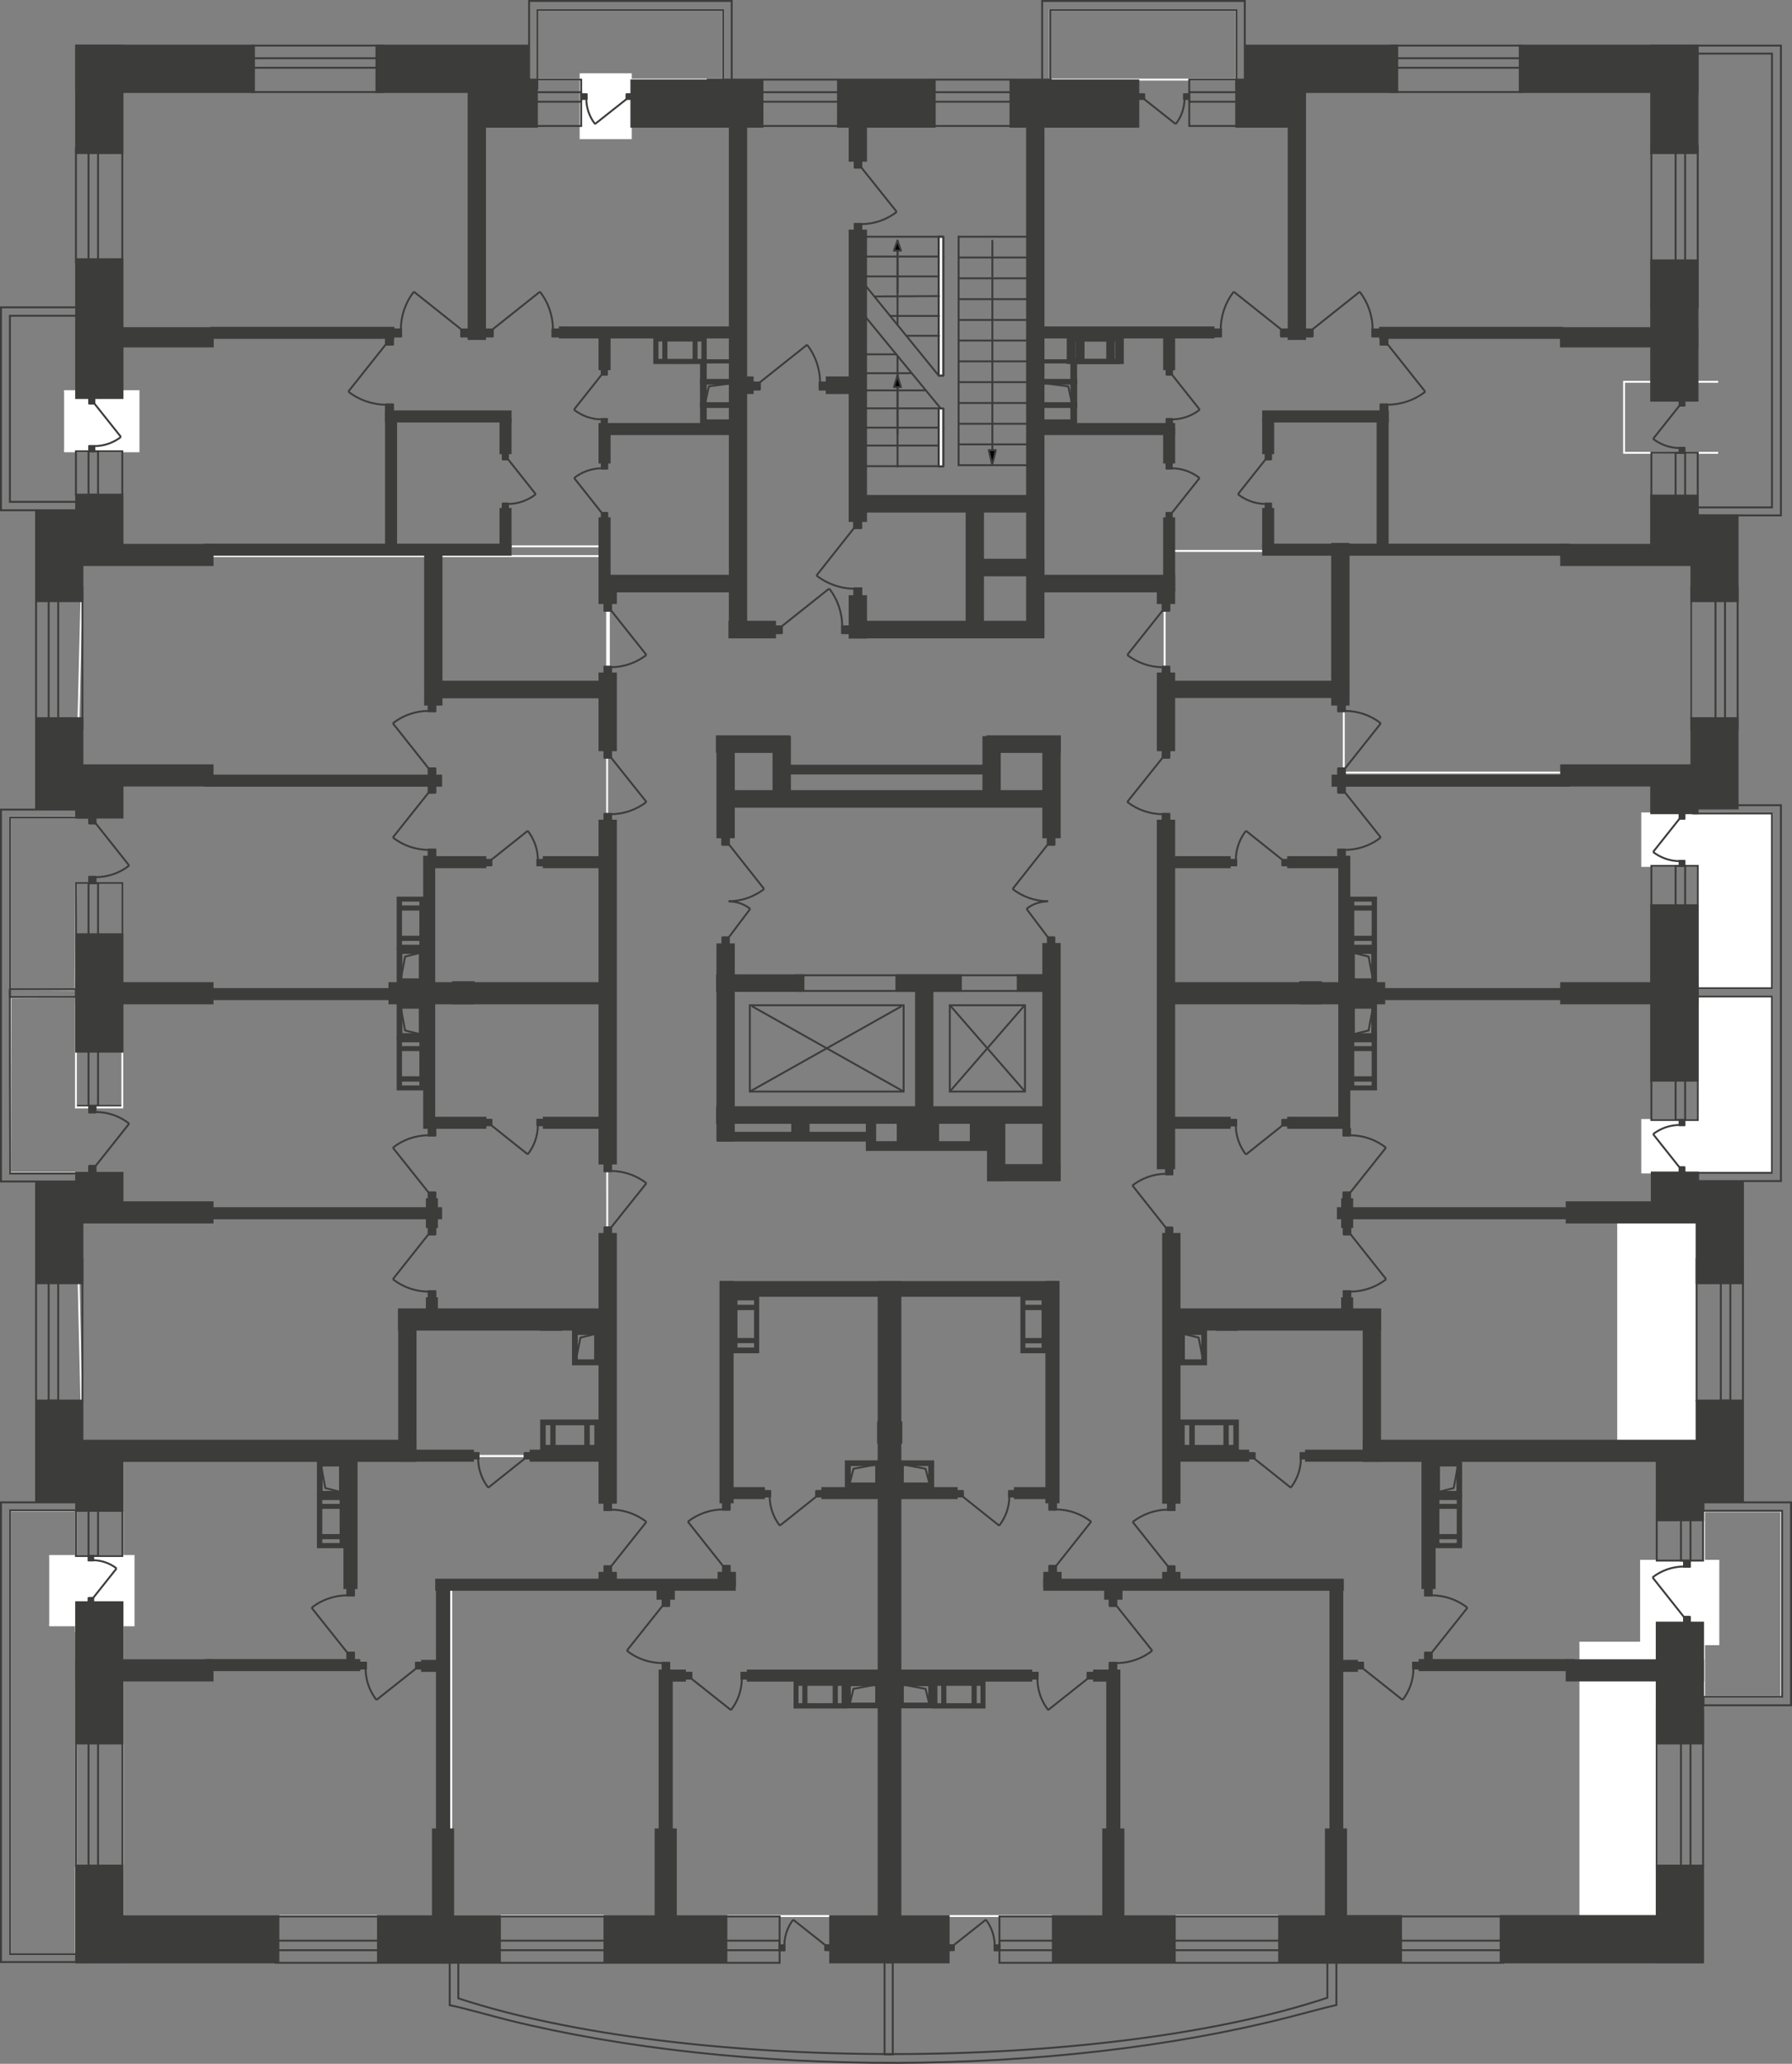 <?xml version="1.0" encoding="utf-8"?>
<!-- Generator: Adobe Illustrator 26.0.0, SVG Export Plug-In . SVG Version: 6.00 Build 0)  -->
<svg version="1.1" id="Слой_1" xmlns="http://www.w3.org/2000/svg" xmlns:xlink="http://www.w3.org/1999/xlink" x="0px" y="0px"
	 viewBox="0 0 939.2 1081.1" style="enable-background:new 0 0 939.2 1081.1;" xml:space="preserve">
<rect x="0" y="0" width="939.2" height="1081.1" fill="#808080" stroke="none"/>
<style type="text/css">
	.st0{fill:none;stroke:#FFFFFF;stroke-miterlimit:22.926;}
	.st1{fill:none;stroke:#3C3C3B;stroke-miterlimit:22.926;}
	.st2{fill:#3C3C3B;}
	.st3{fill:none;stroke:#3C3C3B;stroke-linecap:round;stroke-linejoin:round;stroke-miterlimit:10;}
	.st4{fill-rule:evenodd;clip-rule:evenodd;fill:#FFFFFF;}
	.st5{fill-rule:evenodd;clip-rule:evenodd;fill:#3C3C3B;}
	.st6{fill:#FFFFFF;}
	.st7{fill-rule:evenodd;clip-rule:evenodd;}
	.st8{fill:none;}
</style>
<g id="Слой_1_00000060008706870249124140000007869045538602816943_">
	<polygon class="st0" points="43.2,291.3 318.2,291.3 318.2,519.6 64.1,521 64.1,462.6 39.8,462.6 39.5,518.4 5.2,518.2 5.2,428.3 
		39.9,428.3 	"/>
	<rect x="39.8" y="462.6" class="st1" width="24.3" height="116.7"/>
	<rect x="46.4" y="462.6" class="st1" width="5" height="116.7"/>
	<rect x="429.6" y="200.4" class="st2" width="3.7" height="3.6"/>
	<rect x="429.6" y="200.4" class="st3" width="3.7" height="3.6"/>
	<rect x="394.5" y="200.4" class="st2" width="3.7" height="3.6"/>
	<rect x="394.5" y="200.4" class="st3" width="3.7" height="3.6"/>
	<g>
		<path class="st1" d="M423,180.6c4.3,5.5,6.8,12.5,6.8,19.9"/>
		<line class="st1" x1="398.1" y1="200.4" x2="423" y2="180.6"/>
		<rect x="441.3" y="328.1" class="st2" width="3.7" height="3.6"/>
		<rect x="441.3" y="328.1" class="st3" width="3.7" height="3.6"/>
		<rect x="406.1" y="328.1" class="st2" width="3.7" height="3.6"/>
		<rect x="406.1" y="328.1" class="st3" width="3.7" height="3.6"/>
		<path class="st1" d="M434.6,308.3c4.3,5.5,6.8,12.5,6.8,19.9"/>
		<line class="st1" x1="409.7" y1="328.1" x2="434.6" y2="308.3"/>
		<polyline class="st4" points="33.6,204.9 72.6,204.9 72.6,236.4 33.6,236.4 		"/>
		<polyline class="st0" points="33.6,204.9 72.6,204.9 72.6,236.4 33.6,236.4 		"/>
		<rect x="281.6" y="5.2" class="st0" width="97.5" height="36.5"/>
		<rect x="304.3" y="38.9" class="st4" width="26.3" height="33.5"/>
		<rect x="304.3" y="38.9" class="st0" width="26.3" height="33.5"/>
		<rect x="550.4" y="5.2" class="st0" width="97.5" height="36.5"/>
		<polyline class="st0" points="900.5,237.2 851.2,237.2 851.2,200 900.5,200 		"/>
		<rect x="610.4" y="288.6" class="st0" width="93.9" height="76.7"/>
		<rect x="227.1" y="286.2" class="st0" width="92" height="75"/>
		<polygon class="st0" points="43.3,762.7 318.3,762.7 318.2,523.1 64.1,521.7 64.1,580.1 39.8,580.1 39.8,522.4 5.5,522.5 
			5.2,614.4 39.9,614.4 		"/>
		<polyline class="st0" points="317.9,1003.7 64.2,1003.7 64.2,762.7 317.9,762.7 		"/>
		<polyline class="st0" points="697,830.7 697,1003.7 236.5,1003.7 236.5,830.7 		"/>
		<rect x="704.3" y="288.6" class="st0" width="182.1" height="116.1"/>
		<rect x="889.8" y="426.1" class="st4" width="38.9" height="91.6"/>
		<rect x="889.8" y="426.1" class="st0" width="38.9" height="91.6"/>
		<rect x="889.8" y="522" class="st4" width="38.9" height="92.2"/>
		<rect x="889.8" y="522" class="st0" width="38.9" height="92.2"/>
		<rect x="860.7" y="426.1" class="st4" width="40.5" height="27.5"/>
		<rect x="860.7" y="426.1" class="st0" width="40.5" height="27.5"/>
		<rect x="860.7" y="586.7" class="st4" width="40.5" height="27.5"/>
		<rect x="860.7" y="586.7" class="st0" width="40.5" height="27.5"/>
		<rect x="848.1" y="635.1" class="st4" width="40.5" height="121.7"/>
		<rect x="848.1" y="635.1" class="st0" width="40.5" height="121.7"/>
		<rect x="893.1" y="791.6" class="st0" width="40.5" height="97.3"/>
		<rect x="860.1" y="817.6" class="st4" width="40.5" height="43.7"/>
		<rect x="860.1" y="817.6" class="st0" width="40.5" height="43.7"/>
		<polyline class="st4" points="827.8,860.5 868.3,860.5 868.3,1008.7 827.8,1008.7 		"/>
		<polyline class="st0" points="827.8,860.5 868.3,860.5 868.3,1008.7 827.8,1008.7 		"/>
		<rect x="5.2" y="791.4" class="st0" width="34.6" height="232.2"/>
		<polyline class="st4" points="25.8,815.1 70,815.1 70,851.4 25.8,851.4 		"/>
		<polyline class="st0" points="25.8,815.1 70,815.1 70,851.4 25.8,851.4 		"/>
		<rect x="144.5" y="1003.9" class="st1" width="264.1" height="24.3"/>
		<rect x="144.5" y="1016.6" class="st1" width="264.1" height="5"/>
		<rect x="40" y="1003.7" class="st5" width="105.9" height="24.3"/>
		<rect x="40" y="1003.7" class="st1" width="105.9" height="24.3"/>
		<rect x="198.1" y="1003.7" class="st5" width="63.9" height="24.3"/>
		<rect x="198.1" y="1003.7" class="st1" width="63.9" height="24.3"/>
		<rect x="316.8" y="1003.7" class="st5" width="63.9" height="24.3"/>
		<rect x="316.8" y="1003.7" class="st1" width="63.9" height="24.3"/>
		<rect x="435.1" y="1003.7" class="st5" width="31.9" height="24.3"/>
		<rect x="435.1" y="1003.7" class="st1" width="31.9" height="24.3"/>
		<rect x="39.9" y="977.3" class="st5" width="24.3" height="50.5"/>
		<rect x="39.9" y="977.3" class="st1" width="24.3" height="50.5"/>
		<rect x="39.9" y="839.3" class="st5" width="24.3" height="74"/>
		<rect x="39.9" y="839.3" class="st1" width="24.3" height="74"/>
		<rect x="39.9" y="755" class="st5" width="24.3" height="36.4"/>
		<rect x="39.9" y="755" class="st1" width="24.3" height="36.4"/>
		<rect x="18.9" y="733.8" class="st5" width="24.3" height="52.9"/>
		<rect x="18.9" y="733.8" class="st1" width="24.3" height="52.9"/>
		<rect x="18.9" y="619.3" class="st5" width="24.3" height="52.9"/>
		<rect x="18.9" y="619.3" class="st1" width="24.3" height="52.9"/>
		<rect x="39.9" y="614.4" class="st5" width="24.3" height="24.8"/>
		<rect x="39.9" y="614.4" class="st1" width="24.3" height="24.8"/>
		<rect x="39.9" y="489.4" class="st5" width="24.3" height="61.5"/>
		<rect x="39.9" y="489.4" class="st1" width="24.3" height="61.5"/>
		<rect x="39.9" y="401.1" class="st5" width="24.3" height="27.2"/>
		<rect x="39.9" y="401.1" class="st1" width="24.3" height="27.2"/>
		<rect x="18.9" y="376.2" class="st5" width="24.3" height="47.3"/>
		<rect x="18.9" y="376.2" class="st1" width="24.3" height="47.3"/>
		<rect x="39.9" y="259.2" class="st5" width="24.3" height="30.9"/>
		<rect x="39.9" y="259.2" class="st1" width="24.3" height="30.9"/>
		<rect x="18.9" y="267.6" class="st5" width="24.3" height="47.3"/>
		<rect x="18.9" y="267.6" class="st1" width="24.3" height="47.3"/>
		<rect x="39.9" y="135.8" class="st5" width="24.3" height="72.7"/>
		<rect x="39.9" y="135.8" class="st1" width="24.3" height="72.7"/>
		<rect x="39.9" y="23.9" class="st5" width="24.3" height="56.3"/>
		<rect x="39.9" y="23.9" class="st1" width="24.3" height="56.3"/>
		<rect x="39.9" y="23.9" class="st5" width="93.2" height="24.3"/>
		<rect x="39.9" y="23.9" class="st1" width="93.2" height="24.3"/>
		<rect x="197.3" y="23.9" class="st5" width="79.6" height="24.3"/>
		<rect x="197.3" y="23.9" class="st1" width="79.6" height="24.3"/>
		<rect x="253.5" y="42.1" class="st5" width="27.9" height="24.3"/>
		<rect x="253.5" y="42.1" class="st1" width="27.9" height="24.3"/>
		<rect x="330.9" y="42.1" class="st5" width="68.7" height="24.3"/>
		<rect x="330.9" y="42.1" class="st1" width="68.7" height="24.3"/>
		<rect x="439.2" y="42.1" class="st5" width="50.7" height="24.3"/>
		<rect x="439.2" y="42.1" class="st1" width="50.7" height="24.3"/>
		<rect x="40" y="171.9" class="st5" width="71.5" height="9.6"/>
		<rect x="40" y="171.9" class="st1" width="71.5" height="9.6"/>
		<rect x="39.9" y="285.4" class="st5" width="71.5" height="10.6"/>
		<rect x="39.9" y="285.4" class="st1" width="71.5" height="10.6"/>
		<rect x="39.9" y="400.9" class="st5" width="71.5" height="10.6"/>
		<rect x="39.9" y="400.9" class="st1" width="71.5" height="10.6"/>
		<rect x="110.8" y="171.7" class="st5" width="95.4" height="5.3"/>
		<rect x="110.8" y="171.7" class="st1" width="95.4" height="5.3"/>
		<rect x="293.4" y="171.5" class="st5" width="95.4" height="5.3"/>
		<rect x="293.4" y="171.5" class="st1" width="95.4" height="5.3"/>
		<rect x="245.6" y="48.2" class="st5" width="8.6" height="129.4"/>
		<rect x="245.6" y="48.2" class="st1" width="8.6" height="129.4"/>
		<rect x="382.5" y="48.2" class="st5" width="8.6" height="284"/>
		<rect x="382.5" y="48.2" class="st1" width="8.6" height="284"/>
		<rect x="222.8" y="286.2" class="st5" width="8.6" height="82.9"/>
		<rect x="222.8" y="286.2" class="st1" width="8.6" height="82.9"/>
		<rect x="222.9" y="357.1" class="st5" width="96.2" height="8.2"/>
		<rect x="222.9" y="357.1" class="st1" width="96.2" height="8.2"/>
		<rect x="314.2" y="352.8" class="st5" width="8.6" height="40.2"/>
		<rect x="314.2" y="352.8" class="st1" width="8.6" height="40.2"/>
		<rect x="314.2" y="301.6" class="st5" width="74.7" height="8.2"/>
		<rect x="314.2" y="301.6" class="st1" width="74.7" height="8.2"/>
		<rect x="314.2" y="222.1" class="st5" width="73.2" height="5.3"/>
		<rect x="314.2" y="222.1" class="st1" width="73.2" height="5.3"/>
		<rect x="202.2" y="215.5" class="st5" width="65.4" height="5.3"/>
		<rect x="202.2" y="215.5" class="st1" width="65.4" height="5.3"/>
		<rect x="107.6" y="285.3" class="st5" width="160" height="5.3"/>
		<rect x="107.6" y="285.3" class="st1" width="160" height="5.3"/>
		<rect x="202.3" y="219.8" class="st5" width="5.3" height="65.4"/>
		<rect x="202.3" y="219.8" class="st1" width="5.3" height="65.4"/>
		<rect x="262.3" y="219.8" class="st5" width="5.3" height="17.6"/>
		<rect x="262.3" y="219.8" class="st1" width="5.3" height="17.6"/>
		<rect x="262.3" y="266.6" class="st5" width="5.3" height="19.7"/>
		<rect x="262.3" y="266.6" class="st1" width="5.3" height="19.7"/>
		<rect x="314.2" y="224.7" class="st5" width="5.3" height="17.6"/>
		<rect x="314.2" y="224.7" class="st1" width="5.3" height="17.6"/>
		<rect x="314.2" y="271.5" class="st5" width="5.3" height="37.2"/>
		<rect x="314.2" y="271.5" class="st1" width="5.3" height="37.2"/>
		<rect x="314.2" y="175.8" class="st5" width="5.3" height="17.6"/>
		<rect x="314.2" y="175.8" class="st1" width="5.3" height="17.6"/>
		<rect x="39.8" y="855.6" class="st1" width="24.3" height="121.9"/>
		<rect x="46.4" y="855.6" class="st1" width="5" height="121.9"/>
		<rect x="18.9" y="659.6" class="st1" width="24.3" height="74.1"/>
		<rect x="25.5" y="659.6" class="st1" width="5" height="74.1"/>
		<rect x="18.9" y="307.7" class="st1" width="24.3" height="74.1"/>
		<rect x="25.5" y="307.7" class="st1" width="5" height="74.1"/>
		<rect x="39.8" y="236.4" class="st1" width="24.3" height="22.8"/>
		<rect x="46.4" y="236.4" class="st1" width="5" height="22.8"/>
		<rect x="132.2" y="23.9" class="st1" width="68.3" height="24.3"/>
		<rect x="132.2" y="30.5" class="st1" width="68.3" height="5"/>
		<rect x="370.9" y="41.7" class="st1" width="179.8" height="24.3"/>
		<rect x="370.9" y="48.3" class="st1" width="179.8" height="5"/>
		<rect x="206.5" y="172.6" class="st2" width="3.7" height="3.6"/>
		<rect x="206.5" y="172.6" class="st1" width="3.7" height="3.6"/>
		<rect x="206.5" y="172.6" class="st2" width="3.7" height="3.6"/>
		<rect x="206.5" y="172.6" class="st3" width="3.7" height="3.6"/>
		<rect x="241.7" y="172.6" class="st2" width="3.7" height="3.6"/>
		<rect x="241.7" y="172.6" class="st3" width="3.7" height="3.6"/>
		<rect x="241.7" y="172.6" class="st2" width="3.7" height="3.6"/>
		<rect x="241.7" y="172.6" class="st3" width="3.7" height="3.6"/>
		<path class="st1" d="M216.9,152.8c-4.3,5.5-6.8,12.5-6.8,19.9"/>
		<line class="st1" x1="241.8" y1="172.6" x2="216.9" y2="152.8"/>
		<rect x="289.6" y="172.6" class="st2" width="3.7" height="3.6"/>
		<rect x="289.6" y="172.6" class="st1" width="3.7" height="3.6"/>
		<rect x="289.6" y="172.6" class="st2" width="3.7" height="3.6"/>
		<rect x="289.6" y="172.6" class="st3" width="3.7" height="3.6"/>
		<rect x="254.5" y="172.6" class="st2" width="3.7" height="3.6"/>
		<rect x="254.5" y="172.6" class="st3" width="3.7" height="3.6"/>
		<rect x="254.5" y="172.6" class="st2" width="3.7" height="3.6"/>
		<rect x="254.5" y="172.6" class="st3" width="3.7" height="3.6"/>
		<path class="st1" d="M283,152.8c4.3,5.5,6.8,12.5,6.8,19.9"/>
		<line class="st1" x1="258.1" y1="172.6" x2="283" y2="152.8"/>
		<rect x="202.3" y="211.9" class="st2" width="3.6" height="3.7"/>
		<rect x="202.3" y="211.9" class="st1" width="3.6" height="3.7"/>
		<rect x="202.3" y="211.9" class="st2" width="3.6" height="3.7"/>
		<rect x="202.3" y="211.9" class="st3" width="3.6" height="3.7"/>
		<rect x="202.3" y="176.8" class="st2" width="3.6" height="3.7"/>
		<rect x="202.3" y="176.8" class="st3" width="3.6" height="3.7"/>
		<rect x="202.3" y="176.8" class="st2" width="3.6" height="3.7"/>
		<rect x="202.3" y="176.8" class="st3" width="3.6" height="3.7"/>
		<path class="st1" d="M182.6,205.2c5.5,4.3,12.5,6.8,19.9,6.8"/>
		<line class="st1" x1="202.3" y1="180.3" x2="182.5" y2="205.2"/>
		<rect x="315.4" y="219.5" class="st2" width="2.7" height="2.7"/>
		<rect x="315.4" y="219.5" class="st1" width="2.7" height="2.7"/>
		<rect x="315.4" y="219.5" class="st2" width="2.7" height="2.7"/>
		<rect x="315.4" y="219.5" class="st3" width="2.7" height="2.7"/>
		<rect x="315.4" y="193.5" class="st2" width="2.7" height="2.7"/>
		<rect x="315.4" y="193.5" class="st3" width="2.7" height="2.7"/>
		<rect x="315.4" y="193.5" class="st2" width="2.7" height="2.7"/>
		<rect x="315.4" y="193.5" class="st3" width="2.7" height="2.7"/>
		<path class="st1" d="M300.8,214.6c4.1,3.2,9.2,5.1,14.7,5.1"/>
		<line class="st1" x1="315.4" y1="196.2" x2="300.8" y2="214.6"/>
		<rect x="315.5" y="242.7" class="st2" width="2.7" height="2.7"/>
		<rect x="315.5" y="242.7" class="st1" width="2.7" height="2.7"/>
		<rect x="315.5" y="242.7" class="st2" width="2.7" height="2.7"/>
		<rect x="315.5" y="242.7" class="st3" width="2.7" height="2.7"/>
		<rect x="315.5" y="268.7" class="st2" width="2.7" height="2.7"/>
		<rect x="315.5" y="268.7" class="st3" width="2.7" height="2.7"/>
		<rect x="315.5" y="268.7" class="st2" width="2.7" height="2.7"/>
		<rect x="315.5" y="268.7" class="st3" width="2.7" height="2.7"/>
		<path class="st1" d="M300.9,250.4c4.1-3.2,9.2-5.1,14.7-5.1"/>
		<line class="st1" x1="315.5" y1="268.8" x2="300.9" y2="250.4"/>
		<rect x="263.5" y="263.8" class="st2" width="2.7" height="2.7"/>
		<rect x="263.5" y="263.8" class="st1" width="2.7" height="2.7"/>
		<rect x="263.5" y="263.8" class="st2" width="2.7" height="2.7"/>
		<rect x="263.5" y="263.8" class="st3" width="2.7" height="2.7"/>
		<rect x="263.5" y="237.9" class="st2" width="2.7" height="2.7"/>
		<rect x="263.5" y="237.9" class="st3" width="2.7" height="2.7"/>
		<rect x="263.5" y="237.9" class="st2" width="2.7" height="2.7"/>
		<rect x="263.5" y="237.9" class="st3" width="2.7" height="2.7"/>
		<path class="st1" d="M280.8,258.9c-4.1,3.2-9.2,5.1-14.7,5.1"/>
		<line class="st1" x1="266.2" y1="240.5" x2="280.8" y2="258.9"/>
		<rect x="314.2" y="308.7" class="st5" width="8.6" height="7.2"/>
		<rect x="314.2" y="308.7" class="st1" width="8.6" height="7.2"/>
		<rect x="316.8" y="349.3" class="st2" width="3.4" height="3.5"/>
		<rect x="316.8" y="349.3" class="st1" width="3.4" height="3.5"/>
		<rect x="316.8" y="349.3" class="st2" width="3.4" height="3.5"/>
		<rect x="316.8" y="349.3" class="st3" width="3.4" height="3.5"/>
		<rect x="316.8" y="316.4" class="st2" width="3.4" height="3.5"/>
		<rect x="316.8" y="316.4" class="st3" width="3.4" height="3.5"/>
		<rect x="316.8" y="316.4" class="st2" width="3.4" height="3.5"/>
		<rect x="316.8" y="316.4" class="st3" width="3.4" height="3.5"/>
		<path class="st1" d="M338.8,343.1c-5.2,4-11.7,6.4-18.6,6.4"/>
		<line class="st1" x1="320.2" y1="319.7" x2="338.8" y2="343.1"/>
		<rect x="107.6" y="406.3" class="st5" width="123.6" height="5.3"/>
		<rect x="107.6" y="406.3" class="st1" width="123.6" height="5.3"/>
		<rect x="39.9" y="515" class="st5" width="71.5" height="10.6"/>
		<rect x="39.9" y="515" class="st1" width="71.5" height="10.6"/>
		<rect x="204.1" y="515" class="st5" width="111.7" height="10.6"/>
		<rect x="204.1" y="515" class="st1" width="111.7" height="10.6"/>
		<rect x="107.6" y="518.1" class="st5" width="123.6" height="5.3"/>
		<rect x="107.6" y="518.1" class="st1" width="123.6" height="5.3"/>
		<rect x="314.2" y="429.9" class="st5" width="8.6" height="179.6"/>
		<rect x="314.2" y="429.9" class="st1" width="8.6" height="179.6"/>
		<rect x="285" y="449" class="st5" width="31.8" height="5.3"/>
		<rect x="285" y="449" class="st1" width="31.8" height="5.3"/>
		<rect x="222.6" y="449" class="st5" width="31.8" height="5.3"/>
		<rect x="222.6" y="449" class="st1" width="31.8" height="5.3"/>
		<rect x="222.3" y="448.8" class="st5" width="5.3" height="142"/>
		<rect x="222.3" y="448.8" class="st1" width="5.3" height="142"/>
		<rect x="285" y="585.5" class="st5" width="31.8" height="5.3"/>
		<rect x="285" y="585.5" class="st1" width="31.8" height="5.3"/>
		<rect x="222.6" y="585.5" class="st5" width="31.8" height="5.3"/>
		<rect x="222.6" y="585.5" class="st1" width="31.8" height="5.3"/>
		<rect x="316.8" y="426.4" class="st2" width="3.4" height="3.5"/>
		<rect x="316.8" y="426.4" class="st1" width="3.4" height="3.5"/>
		<rect x="316.8" y="426.4" class="st2" width="3.4" height="3.5"/>
		<rect x="316.8" y="426.4" class="st3" width="3.4" height="3.5"/>
		<rect x="316.8" y="393.4" class="st2" width="3.4" height="3.5"/>
		<rect x="316.8" y="393.4" class="st3" width="3.4" height="3.5"/>
		<rect x="316.8" y="393.4" class="st2" width="3.4" height="3.5"/>
		<rect x="316.8" y="393.4" class="st3" width="3.4" height="3.5"/>
		<path class="st1" d="M338.8,420.1c-5.2,4-11.7,6.4-18.6,6.4"/>
		<line class="st1" x1="320.2" y1="396.8" x2="338.8" y2="420.1"/>
		<rect x="224.7" y="445.1" class="st2" width="3.4" height="3.5"/>
		<rect x="224.7" y="445.1" class="st1" width="3.4" height="3.5"/>
		<rect x="224.7" y="445.1" class="st2" width="3.4" height="3.5"/>
		<rect x="224.7" y="445.1" class="st3" width="3.4" height="3.5"/>
		<rect x="224.7" y="411.7" class="st2" width="3.4" height="3.5"/>
		<rect x="224.7" y="411.7" class="st3" width="3.4" height="3.5"/>
		<rect x="224.7" y="411.7" class="st2" width="3.4" height="3.5"/>
		<rect x="224.7" y="411.7" class="st3" width="3.4" height="3.5"/>
		<path class="st1" d="M205.9,438.7c5.2,4.1,11.8,6.5,18.9,6.5"/>
		<line class="st1" x1="224.7" y1="415.1" x2="205.9" y2="438.7"/>
		<rect x="224.7" y="369.1" class="st2" width="3.4" height="3.5"/>
		<rect x="224.7" y="369.1" class="st1" width="3.4" height="3.5"/>
		<rect x="224.7" y="369.1" class="st2" width="3.4" height="3.5"/>
		<rect x="224.7" y="369.1" class="st3" width="3.4" height="3.5"/>
		<rect x="224.7" y="402.5" class="st2" width="3.4" height="3.5"/>
		<rect x="224.7" y="402.5" class="st3" width="3.4" height="3.5"/>
		<rect x="224.7" y="402.5" class="st2" width="3.4" height="3.5"/>
		<rect x="224.7" y="402.5" class="st3" width="3.4" height="3.5"/>
		<path class="st1" d="M205.9,378.9c5.2-4.1,11.8-6.5,18.9-6.5"/>
		<line class="st1" x1="224.7" y1="402.6" x2="205.9" y2="378.9"/>
		<rect x="281.7" y="450.5" class="st2" width="2.9" height="2.8"/>
		<rect x="281.7" y="450.5" class="st1" width="2.9" height="2.8"/>
		<rect x="281.7" y="450.5" class="st2" width="2.9" height="2.8"/>
		<rect x="281.7" y="450.5" class="st3" width="2.9" height="2.8"/>
		<rect x="254.6" y="450.5" class="st2" width="2.9" height="2.8"/>
		<rect x="254.6" y="450.5" class="st3" width="2.9" height="2.8"/>
		<rect x="254.6" y="450.5" class="st2" width="2.9" height="2.8"/>
		<rect x="254.6" y="450.5" class="st3" width="2.9" height="2.8"/>
		<path class="st1" d="M276.6,435.2c3.3,4.3,5.3,9.6,5.3,15.4"/>
		<line class="st1" x1="257.4" y1="450.5" x2="276.6" y2="435.2"/>
		<path class="st5" d="M210.2,495.4h10.1v-3h-10.1V495.4z M210.2,490.7h10.1v-14.2h-10.1V490.7z M210.2,474.8h10.1v-3h-10.1V474.8z
			 M208.4,470.2H222v27h-13.6V470.2z"/>
		<path class="st1" d="M210.2,495.4h10.1v-3h-10.1V495.4z M210.2,490.7h10.1v-14.2h-10.1V490.7z M210.2,474.8h10.1v-3h-10.1V474.8z
			 M208.4,470.2H222v27h-13.6V470.2z"/>
		<path class="st5" d="M210.4,513h9.6v-13.8h-9.6V513z M208.4,514.9H222v-17.8h-13.6V514.9z"/>
		<path class="st1" d="M210.4,513h9.6v-13.8h-9.6V513z M208.4,514.9H222v-17.8h-13.6V514.9z"/>
		<polyline class="st1" points="209.9,513.9 212.3,501.1 220,499.2 		"/>
		<path class="st5" d="M210.2,545.5h10.1v3h-10.1V545.5z M210.2,550.1h10.1v14.2h-10.1V550.1z M210.2,566.1h10.1v3h-10.1V566.1z
			 M208.4,570.7H222v-27h-13.6V570.7z"/>
		<path class="st1" d="M210.2,545.5h10.1v3h-10.1V545.5z M210.2,550.1h10.1v14.2h-10.1V550.1z M210.2,566.1h10.1v3h-10.1V566.1z
			 M208.4,570.7H222v-27h-13.6V570.7z"/>
		<path class="st5" d="M210.4,527.9h9.6v13.8h-9.6V527.9z M208.4,526H222v17.8h-13.6V526z"/>
		<path class="st1" d="M210.4,527.9h9.6v13.8h-9.6V527.9z M208.4,526H222v17.8h-13.6V526z"/>
		<polyline class="st1" points="209.9,527 212.3,539.8 220,541.7 		"/>
		<path class="st5" d="M368.1,188.5h-3v-10.1h3V188.5z M363.5,188.5h-14.2v-10.1h14.2V188.5z M347.6,188.5h-3v-10.1h3V188.5z
			 M342.9,190.2h27v-13.6h-27V190.2z"/>
		<path class="st1" d="M368.1,188.5h-3v-10.1h3V188.5z M363.5,188.5h-14.2v-10.1h14.2V188.5z M347.6,188.5h-3v-10.1h3V188.5z
			 M342.9,190.2h27v-13.6h-27V190.2z"/>
		<line class="st3" x1="367.5" y1="201.1" x2="367.5" y2="210.7"/>
		<polyline class="st1" points="381.9,201 371.5,202.4 369.9,209.8 		"/>
		<rect x="367.4" y="189.3" class="st5" width="2.5" height="31.9"/>
		<rect x="367.4" y="189.3" class="st1" width="2.5" height="31.9"/>
		<rect x="367.4" y="199" class="st5" width="16.6" height="2"/>
		<rect x="367.4" y="199" class="st1" width="16.6" height="2"/>
		<rect x="367.4" y="211.2" class="st5" width="16.6" height="2"/>
		<rect x="367.4" y="211.2" class="st1" width="16.6" height="2"/>
		<rect x="367.8" y="220.2" class="st5" width="16.6" height="2"/>
		<rect x="367.8" y="220.2" class="st1" width="16.6" height="2"/>
		<rect x="367.4" y="188.7" class="st5" width="21.5" height="1.2"/>
		<rect x="367.4" y="188.7" class="st1" width="21.5" height="1.2"/>
		<rect x="865.4" y="474.2" class="st5" width="24.3" height="91.9"/>
		<rect x="865.4" y="474.2" class="st1" width="24.3" height="91.9"/>
		<rect x="865.4" y="401.1" class="st5" width="24.3" height="24.9"/>
		<rect x="865.4" y="401.1" class="st1" width="24.3" height="24.9"/>
		<rect x="886.4" y="376.2" class="st5" width="24.3" height="47.3"/>
		<rect x="886.4" y="376.2" class="st1" width="24.3" height="47.3"/>
		<rect x="865.4" y="259.6" class="st5" width="24.3" height="30.5"/>
		<rect x="865.4" y="259.6" class="st1" width="24.3" height="30.5"/>
		<rect x="886.4" y="270" class="st5" width="24.3" height="44.9"/>
		<rect x="886.4" y="270" class="st1" width="24.3" height="44.9"/>
		<rect x="865.4" y="136.4" class="st5" width="24.3" height="73.5"/>
		<rect x="865.4" y="136.4" class="st1" width="24.3" height="73.5"/>
		<rect x="865.4" y="23.9" class="st5" width="24.3" height="56.3"/>
		<rect x="865.4" y="23.9" class="st1" width="24.3" height="56.3"/>
		<rect x="796.5" y="23.9" class="st5" width="93.2" height="24.3"/>
		<rect x="796.5" y="23.9" class="st1" width="93.2" height="24.3"/>
		<rect x="652.7" y="23.9" class="st5" width="79.6" height="24.3"/>
		<rect x="652.7" y="23.9" class="st1" width="79.6" height="24.3"/>
		<rect x="647.9" y="42.1" class="st5" width="28.1" height="24.3"/>
		<rect x="647.9" y="42.1" class="st1" width="28.1" height="24.3"/>
		<rect x="818.1" y="171.9" class="st5" width="71.5" height="9.6"/>
		<rect x="818.1" y="171.9" class="st1" width="71.5" height="9.6"/>
		<rect x="818.2" y="285.4" class="st5" width="71.5" height="10.6"/>
		<rect x="818.2" y="285.4" class="st1" width="71.5" height="10.6"/>
		<rect x="818.2" y="400.9" class="st5" width="71.5" height="10.6"/>
		<rect x="818.2" y="400.9" class="st1" width="71.5" height="10.6"/>
		<rect x="723.3" y="171.7" class="st5" width="95.4" height="5.3"/>
		<rect x="723.3" y="171.7" class="st1" width="95.4" height="5.3"/>
		<rect x="675.4" y="48.2" class="st5" width="8.6" height="129.4"/>
		<rect x="675.4" y="48.2" class="st1" width="8.6" height="129.4"/>
		<rect x="698.2" y="284.9" class="st5" width="8.6" height="84.2"/>
		<rect x="698.2" y="284.9" class="st1" width="8.6" height="84.2"/>
		<rect x="610.4" y="357.1" class="st5" width="96.2" height="8.2"/>
		<rect x="610.4" y="357.1" class="st1" width="96.2" height="8.2"/>
		<rect x="606.8" y="352.8" class="st5" width="8.6" height="40.2"/>
		<rect x="606.8" y="352.8" class="st1" width="8.6" height="40.2"/>
		<rect x="662" y="215.5" class="st5" width="65.4" height="5.3"/>
		<rect x="662" y="215.5" class="st1" width="65.4" height="5.3"/>
		<rect x="662" y="285.3" class="st5" width="160" height="5.3"/>
		<rect x="662" y="285.3" class="st1" width="160" height="5.3"/>
		<rect x="722" y="219.8" class="st5" width="5.3" height="65.4"/>
		<rect x="722" y="219.8" class="st1" width="5.3" height="65.4"/>
		<rect x="662" y="219.8" class="st5" width="5.3" height="17.6"/>
		<rect x="662" y="219.8" class="st1" width="5.3" height="17.6"/>
		<rect x="662" y="266.6" class="st5" width="5.3" height="19.7"/>
		<rect x="662" y="266.6" class="st1" width="5.3" height="19.7"/>
		<rect x="610.1" y="224.7" class="st5" width="5.3" height="17.6"/>
		<rect x="610.1" y="224.7" class="st1" width="5.3" height="17.6"/>
		<rect x="610.1" y="271.5" class="st5" width="5.3" height="37.2"/>
		<rect x="610.1" y="271.5" class="st1" width="5.3" height="37.2"/>
		<rect x="610.1" y="175.8" class="st5" width="5.3" height="17.6"/>
		<rect x="610.1" y="175.8" class="st1" width="5.3" height="17.6"/>
		<rect x="886.4" y="307.7" class="st1" width="24.3" height="74.1"/>
		<rect x="899.1" y="307.7" class="st1" width="5" height="74.1"/>
		<rect x="865.5" y="76.3" class="st1" width="24.3" height="84.7"/>
		<rect x="878.2" y="76.3" class="st1" width="5" height="84.7"/>
		<rect x="729.1" y="23.9" class="st1" width="68.3" height="24.3"/>
		<rect x="729.1" y="30.5" class="st1" width="68.3" height="5"/>
		<rect x="719.3" y="172.6" class="st2" width="3.7" height="3.6"/>
		<rect x="719.3" y="172.6" class="st1" width="3.7" height="3.6"/>
		<rect x="719.3" y="172.6" class="st2" width="3.7" height="3.6"/>
		<rect x="719.3" y="172.6" class="st3" width="3.7" height="3.6"/>
		<rect x="684.2" y="172.6" class="st2" width="3.7" height="3.6"/>
		<rect x="684.2" y="172.6" class="st3" width="3.7" height="3.6"/>
		<rect x="684.2" y="172.6" class="st2" width="3.7" height="3.6"/>
		<rect x="684.2" y="172.6" class="st3" width="3.7" height="3.6"/>
		<path class="st1" d="M712.6,152.8c4.3,5.5,6.8,12.5,6.8,19.9"/>
		<line class="st1" x1="687.8" y1="172.6" x2="712.7" y2="152.8"/>
		<rect x="636.2" y="172.6" class="st2" width="3.7" height="3.6"/>
		<rect x="636.2" y="172.6" class="st1" width="3.7" height="3.6"/>
		<rect x="636.2" y="172.6" class="st2" width="3.7" height="3.6"/>
		<rect x="636.2" y="172.6" class="st3" width="3.7" height="3.6"/>
		<rect x="671.4" y="172.6" class="st2" width="3.7" height="3.6"/>
		<rect x="671.4" y="172.6" class="st3" width="3.7" height="3.6"/>
		<rect x="671.4" y="172.6" class="st2" width="3.7" height="3.6"/>
		<rect x="671.4" y="172.6" class="st3" width="3.7" height="3.6"/>
		<path class="st1" d="M646.6,152.8c-4.3,5.5-6.8,12.5-6.8,19.9"/>
		<line class="st1" x1="671.5" y1="172.6" x2="646.6" y2="152.8"/>
		<rect x="723.6" y="211.9" class="st2" width="3.6" height="3.7"/>
		<rect x="723.6" y="211.9" class="st1" width="3.6" height="3.7"/>
		<rect x="723.6" y="211.9" class="st2" width="3.6" height="3.7"/>
		<rect x="723.6" y="211.9" class="st3" width="3.6" height="3.7"/>
		<rect x="723.6" y="176.8" class="st2" width="3.6" height="3.7"/>
		<rect x="723.6" y="176.8" class="st3" width="3.6" height="3.7"/>
		<rect x="723.6" y="176.8" class="st2" width="3.6" height="3.7"/>
		<rect x="723.6" y="176.8" class="st3" width="3.6" height="3.7"/>
		<path class="st1" d="M747,205.2c-5.5,4.3-12.5,6.8-19.9,6.8"/>
		<line class="st1" x1="727.2" y1="180.3" x2="747" y2="205.2"/>
		<rect x="611.5" y="219.5" class="st2" width="2.7" height="2.7"/>
		<rect x="611.5" y="219.5" class="st1" width="2.7" height="2.7"/>
		<rect x="611.5" y="219.5" class="st2" width="2.7" height="2.7"/>
		<rect x="611.5" y="219.5" class="st3" width="2.7" height="2.7"/>
		<rect x="611.5" y="193.5" class="st2" width="2.7" height="2.7"/>
		<rect x="611.5" y="193.5" class="st3" width="2.7" height="2.7"/>
		<rect x="611.5" y="193.5" class="st2" width="2.7" height="2.7"/>
		<rect x="611.5" y="193.5" class="st3" width="2.7" height="2.7"/>
		<path class="st1" d="M628.8,214.6c-4.1,3.2-9.2,5.1-14.7,5.1"/>
		<line class="st1" x1="614.2" y1="196.2" x2="628.8" y2="214.6"/>
		<rect x="611.4" y="242.7" class="st2" width="2.7" height="2.7"/>
		<rect x="611.4" y="242.7" class="st1" width="2.7" height="2.7"/>
		<rect x="611.4" y="242.7" class="st2" width="2.7" height="2.7"/>
		<rect x="611.4" y="242.7" class="st3" width="2.7" height="2.7"/>
		<rect x="611.4" y="268.7" class="st2" width="2.7" height="2.7"/>
		<rect x="611.4" y="268.7" class="st3" width="2.7" height="2.7"/>
		<rect x="611.4" y="268.7" class="st2" width="2.7" height="2.7"/>
		<rect x="611.4" y="268.7" class="st3" width="2.7" height="2.7"/>
		<path class="st1" d="M628.7,250.4c-4.1-3.2-9.2-5.1-14.7-5.1"/>
		<line class="st1" x1="614.1" y1="268.8" x2="628.7" y2="250.4"/>
		<rect x="663.4" y="263.8" class="st2" width="2.7" height="2.7"/>
		<rect x="663.4" y="263.8" class="st1" width="2.7" height="2.7"/>
		<rect x="663.4" y="263.8" class="st2" width="2.7" height="2.7"/>
		<rect x="663.4" y="263.8" class="st3" width="2.7" height="2.7"/>
		<rect x="663.4" y="237.9" class="st2" width="2.7" height="2.7"/>
		<rect x="663.4" y="237.9" class="st3" width="2.7" height="2.7"/>
		<rect x="663.4" y="237.9" class="st2" width="2.7" height="2.7"/>
		<rect x="663.4" y="237.9" class="st3" width="2.7" height="2.7"/>
		<path class="st1" d="M648.8,258.9c4.1,3.2,9.2,5.1,14.7,5.1"/>
		<line class="st1" x1="663.4" y1="240.5" x2="648.8" y2="258.9"/>
		<rect x="606.8" y="308.7" class="st5" width="8.6" height="7.2"/>
		<rect x="606.8" y="308.7" class="st1" width="8.6" height="7.2"/>
		<rect x="609.4" y="349.3" class="st2" width="3.4" height="3.5"/>
		<rect x="609.4" y="349.3" class="st1" width="3.4" height="3.5"/>
		<rect x="609.4" y="349.3" class="st2" width="3.4" height="3.5"/>
		<rect x="609.4" y="349.3" class="st3" width="3.4" height="3.5"/>
		<rect x="609.4" y="316.4" class="st2" width="3.4" height="3.5"/>
		<rect x="609.4" y="316.4" class="st3" width="3.4" height="3.5"/>
		<rect x="609.4" y="316.4" class="st2" width="3.4" height="3.5"/>
		<rect x="609.4" y="316.4" class="st3" width="3.4" height="3.5"/>
		<path class="st1" d="M590.8,343.1c5.2,4,11.7,6.4,18.6,6.4"/>
		<line class="st1" x1="609.4" y1="319.7" x2="590.8" y2="343.1"/>
		<rect x="698.4" y="406.3" class="st5" width="123.6" height="5.3"/>
		<rect x="698.4" y="406.3" class="st1" width="123.6" height="5.3"/>
		<rect x="818.2" y="515" class="st5" width="71.5" height="10.6"/>
		<rect x="818.2" y="515" class="st1" width="71.5" height="10.6"/>
		<rect x="613.8" y="515" class="st5" width="111.7" height="10.6"/>
		<rect x="613.8" y="515" class="st1" width="111.7" height="10.6"/>
		<rect x="698.4" y="518.1" class="st5" width="123.6" height="5.3"/>
		<rect x="698.4" y="518.1" class="st1" width="123.6" height="5.3"/>
		<rect x="606.8" y="429.9" class="st5" width="8.6" height="182.1"/>
		<rect x="606.8" y="429.9" class="st1" width="8.6" height="182.1"/>
		<rect x="612.7" y="449" class="st5" width="31.8" height="5.3"/>
		<rect x="612.7" y="449" class="st1" width="31.8" height="5.3"/>
		<rect x="675.1" y="449" class="st5" width="31.8" height="5.3"/>
		<rect x="675.1" y="449" class="st1" width="31.8" height="5.3"/>
		<rect x="701.9" y="448.8" class="st5" width="5.3" height="142"/>
		<rect x="701.9" y="448.8" class="st1" width="5.3" height="142"/>
		<rect x="612.7" y="585.5" class="st5" width="31.8" height="5.3"/>
		<rect x="612.7" y="585.5" class="st1" width="31.8" height="5.3"/>
		<rect x="675.1" y="585.5" class="st5" width="31.8" height="5.3"/>
		<rect x="675.1" y="585.5" class="st1" width="31.8" height="5.3"/>
		<rect x="609.4" y="426.4" class="st2" width="3.4" height="3.5"/>
		<rect x="609.4" y="426.4" class="st1" width="3.4" height="3.5"/>
		<rect x="609.4" y="426.4" class="st2" width="3.4" height="3.5"/>
		<rect x="609.4" y="426.4" class="st3" width="3.4" height="3.5"/>
		<rect x="609.4" y="393.4" class="st2" width="3.4" height="3.5"/>
		<rect x="609.4" y="393.4" class="st3" width="3.4" height="3.5"/>
		<rect x="609.4" y="393.4" class="st2" width="3.4" height="3.5"/>
		<rect x="609.4" y="393.4" class="st3" width="3.4" height="3.5"/>
		<path class="st1" d="M590.8,420.1c5.2,4,11.7,6.4,18.6,6.4"/>
		<line class="st1" x1="609.4" y1="396.8" x2="590.8" y2="420.1"/>
		<rect x="701.4" y="445.1" class="st2" width="3.4" height="3.5"/>
		<rect x="701.4" y="445.1" class="st1" width="3.4" height="3.5"/>
		<rect x="701.4" y="445.1" class="st2" width="3.4" height="3.5"/>
		<rect x="701.4" y="445.1" class="st3" width="3.4" height="3.5"/>
		<rect x="701.4" y="411.7" class="st2" width="3.4" height="3.5"/>
		<rect x="701.4" y="411.7" class="st3" width="3.4" height="3.5"/>
		<rect x="701.4" y="411.7" class="st2" width="3.4" height="3.5"/>
		<rect x="701.4" y="411.7" class="st3" width="3.4" height="3.5"/>
		<path class="st1" d="M723.7,438.7c-5.2,4.1-11.8,6.5-18.9,6.5"/>
		<line class="st1" x1="704.9" y1="415.1" x2="723.7" y2="438.7"/>
		<rect x="701.4" y="369.1" class="st2" width="3.4" height="3.5"/>
		<rect x="701.4" y="369.1" class="st1" width="3.4" height="3.5"/>
		<rect x="701.4" y="369.1" class="st2" width="3.4" height="3.5"/>
		<rect x="701.4" y="369.1" class="st3" width="3.4" height="3.5"/>
		<rect x="701.4" y="402.5" class="st2" width="3.4" height="3.5"/>
		<rect x="701.4" y="402.5" class="st3" width="3.4" height="3.5"/>
		<rect x="701.4" y="402.5" class="st2" width="3.4" height="3.5"/>
		<rect x="701.4" y="402.5" class="st3" width="3.4" height="3.5"/>
		<path class="st1" d="M723.7,378.9c-5.2-4.1-11.8-6.5-18.9-6.5"/>
		<line class="st1" x1="704.9" y1="402.6" x2="723.7" y2="378.9"/>
		<rect x="645" y="450.5" class="st2" width="2.9" height="2.8"/>
		<rect x="645" y="450.5" class="st1" width="2.9" height="2.8"/>
		<rect x="645" y="450.5" class="st2" width="2.9" height="2.8"/>
		<rect x="645" y="450.5" class="st3" width="2.9" height="2.8"/>
		<rect x="672.1" y="450.5" class="st2" width="2.9" height="2.8"/>
		<rect x="672.1" y="450.5" class="st3" width="2.9" height="2.8"/>
		<rect x="672.1" y="450.5" class="st2" width="2.9" height="2.8"/>
		<rect x="672.1" y="450.5" class="st3" width="2.9" height="2.8"/>
		<path class="st1" d="M653,435.2c-3.3,4.3-5.3,9.6-5.3,15.4"/>
		<line class="st1" x1="672.2" y1="450.5" x2="653" y2="435.2"/>
		<path class="st5" d="M719.4,495.4h-10.1v-3h10.1V495.4z M719.4,490.7h-10.1v-14.2h10.1V490.7z M719.4,474.8h-10.1v-3h10.1V474.8z
			 M721.2,470.2h-13.6v27h13.6V470.2z"/>
		<path class="st1" d="M719.4,495.4h-10.1v-3h10.1V495.4z M719.4,490.7h-10.1v-14.2h10.1V490.7z M719.4,474.8h-10.1v-3h10.1V474.8z
			 M721.2,470.2h-13.6v27h13.6V470.2z"/>
		<path class="st5" d="M719.2,513h-9.6v-13.8h9.6V513z M721.2,514.9h-13.6v-17.8h13.6V514.9z"/>
		<path class="st1" d="M719.2,513h-9.6v-13.8h9.6V513z M721.2,514.9h-13.6v-17.8h13.6V514.9z"/>
		<polyline class="st1" points="719.7,513.9 717.3,501.1 709.6,499.2 		"/>
		<path class="st5" d="M719.4,545.5h-10.1v3h10.1V545.5z M719.4,550.1h-10.1v14.2h10.1V550.1z M719.4,566.1h-10.1v3h10.1V566.1z
			 M721.2,570.7h-13.6v-27h13.6V570.7z"/>
		<path class="st1" d="M719.4,545.5h-10.1v3h10.1V545.5z M719.4,550.1h-10.1v14.2h10.1V550.1z M719.4,566.1h-10.1v3h10.1V566.1z
			 M721.2,570.7h-13.6v-27h13.6V570.7z"/>
		<path class="st5" d="M719.2,527.9h-9.6v13.8h9.6V527.9z M721.2,526h-13.6v17.8h13.6V526z"/>
		<path class="st1" d="M719.2,527.9h-9.6v13.8h9.6V527.9z M721.2,526h-13.6v17.8h13.6V526z"/>
		<polyline class="st1" points="719.7,527 717.3,539.8 709.6,541.7 		"/>
		<path class="st5" d="M561.4,188.5h3v-10.1h-3V188.5z M566.1,188.5h14.2v-10.1h-14.2V188.5z M582,188.5h3v-10.1h-3V188.5z
			 M586.6,190.2h-27v-13.6h27V190.2z"/>
		<path class="st1" d="M561.4,188.5h3v-10.1h-3V188.5z M566.1,188.5h14.2v-10.1h-14.2V188.5z M582,188.5h3v-10.1h-3V188.5z
			 M586.6,190.2h-27v-13.6h27V190.2z"/>
		<rect x="529.6" y="42.1" class="st5" width="67" height="24.3"/>
		<rect x="529.6" y="42.1" class="st1" width="67" height="24.3"/>
		<rect x="538.3" y="48.2" class="st5" width="8.6" height="284"/>
		<rect x="538.3" y="48.2" class="st1" width="8.6" height="284"/>
		<rect x="542.4" y="301.6" class="st5" width="73" height="8.2"/>
		<rect x="542.4" y="301.6" class="st1" width="73" height="8.2"/>
		<rect x="540.6" y="171.5" class="st5" width="95.4" height="5.3"/>
		<rect x="540.6" y="171.5" class="st1" width="95.4" height="5.3"/>
		<rect x="540.5" y="222.1" class="st5" width="74.9" height="5.3"/>
		<rect x="540.5" y="222.1" class="st1" width="74.9" height="5.3"/>
		<path class="st5" d="M563.3,188.5h3v-10.1h-3V188.5z M567.9,188.5h14.2v-10.1h-14.2V188.5z M583.8,188.5h3v-10.1h-3V188.5z
			 M588.5,190.2h-27v-13.6h27V190.2z"/>
		<path class="st1" d="M563.3,188.5h3v-10.1h-3V188.5z M567.9,188.5h14.2v-10.1h-14.2V188.5z M583.8,188.5h3v-10.1h-3V188.5z
			 M588.5,190.2h-27v-13.6h27V190.2z"/>
		<line class="st3" x1="563.9" y1="201.1" x2="563.9" y2="210.7"/>
		<polyline class="st1" points="549.5,201 559.9,202.4 561.5,209.8 		"/>
		<rect x="561.5" y="189.3" class="st5" width="2.5" height="31.9"/>
		<rect x="561.5" y="189.3" class="st1" width="2.5" height="31.9"/>
		<rect x="547.5" y="199" class="st5" width="16.6" height="2"/>
		<rect x="547.5" y="199" class="st1" width="16.6" height="2"/>
		<rect x="547.5" y="211.2" class="st5" width="16.6" height="2"/>
		<rect x="547.5" y="211.2" class="st1" width="16.6" height="2"/>
		<rect x="547" y="220.2" class="st5" width="16.6" height="2"/>
		<rect x="547" y="220.2" class="st1" width="16.6" height="2"/>
		<rect x="542.5" y="188.7" class="st5" width="21.5" height="1.2"/>
		<rect x="542.5" y="188.7" class="st1" width="21.5" height="1.2"/>
		<rect x="445.3" y="64.1" class="st5" width="8.6" height="20.1"/>
		<rect x="445.3" y="64.1" class="st1" width="8.6" height="20.1"/>
		<rect x="445.3" y="120.8" class="st5" width="8.6" height="152.1"/>
		<rect x="445.3" y="120.8" class="st1" width="8.6" height="152.1"/>
		<rect x="445.3" y="312.3" class="st5" width="8.6" height="21.7"/>
		<rect x="445.3" y="312.3" class="st1" width="8.6" height="21.7"/>
		<rect x="450.7" y="325.7" class="st5" width="96.2" height="8.2"/>
		<rect x="450.7" y="325.7" class="st1" width="96.2" height="8.2"/>
		<rect x="450.7" y="259.8" class="st5" width="96.2" height="8.2"/>
		<rect x="450.7" y="259.8" class="st1" width="96.2" height="8.2"/>
		<rect x="506.9" y="293.2" class="st5" width="40" height="8.2"/>
		<rect x="506.9" y="293.2" class="st1" width="40" height="8.2"/>
		<rect x="506.6" y="267.6" class="st5" width="8.6" height="60.3"/>
		<rect x="506.6" y="267.6" class="st1" width="8.6" height="60.3"/>
		<rect x="433.3" y="197.7" class="st5" width="17.9" height="8.2"/>
		<rect x="433.3" y="197.7" class="st1" width="17.9" height="8.2"/>
		<rect x="448" y="117.3" class="st2" width="3.4" height="3.5"/>
		<rect x="448" y="117.3" class="st1" width="3.4" height="3.5"/>
		<rect x="448" y="117.3" class="st2" width="3.4" height="3.5"/>
		<rect x="448" y="117.3" class="st3" width="3.4" height="3.5"/>
		<rect x="448" y="84.3" class="st2" width="3.4" height="3.5"/>
		<rect x="448" y="84.3" class="st3" width="3.4" height="3.5"/>
		<rect x="448" y="84.3" class="st2" width="3.4" height="3.5"/>
		<rect x="448" y="84.3" class="st3" width="3.4" height="3.5"/>
		<path class="st1" d="M470,111c-5.2,4-11.7,6.4-18.6,6.4"/>
		<line class="st1" x1="451.4" y1="87.7" x2="470" y2="111"/>
		<rect x="429.6" y="200.4" class="st2" width="3.7" height="3.6"/>
		<rect x="429.6" y="200.4" class="st1" width="3.7" height="3.6"/>
		<rect x="394.5" y="200.4" class="st2" width="3.7" height="3.6"/>
		<rect x="394.5" y="200.4" class="st3" width="3.7" height="3.6"/>
		<rect x="391" y="197.7" class="st5" width="3.5" height="8.2"/>
		<rect x="391" y="197.7" class="st1" width="3.5" height="8.2"/>
		<rect x="447.8" y="308.2" class="st2" width="3.6" height="3.7"/>
		<rect x="447.8" y="308.2" class="st1" width="3.6" height="3.7"/>
		<rect x="447.8" y="308.2" class="st2" width="3.6" height="3.7"/>
		<rect x="447.8" y="308.2" class="st3" width="3.6" height="3.7"/>
		<rect x="447.7" y="272.9" class="st2" width="3.6" height="3.7"/>
		<rect x="447.7" y="272.9" class="st3" width="3.6" height="3.7"/>
		<rect x="447.7" y="272.9" class="st2" width="3.6" height="3.7"/>
		<rect x="447.7" y="272.9" class="st3" width="3.6" height="3.7"/>
		<path class="st1" d="M427.9,301.5c5.6,4.3,12.5,6.9,20,6.9"/>
		<line class="st1" x1="447.7" y1="276.5" x2="427.9" y2="301.5"/>
		<polygon class="st3" points="492.6,244.2 452.8,244.2 452.8,165 492.9,213.8 		"/>
		<line class="st3" x1="452.8" y1="233.4" x2="493.2" y2="233.4"/>
		<line class="st3" x1="452.8" y1="224" x2="494.5" y2="224"/>
		<line class="st3" x1="452.8" y1="213.9" x2="492.7" y2="213.9"/>
		<line class="st3" x1="452.8" y1="204.5" x2="484.7" y2="204.5"/>
		<line class="st3" x1="452.8" y1="195.5" x2="477.3" y2="195.5"/>
		<line class="st3" x1="452.8" y1="185.6" x2="469.7" y2="185.6"/>
		<line class="st3" x1="470.4" y1="244.4" x2="470.4" y2="186.5"/>
		<rect x="492" y="214" class="st6" width="2.4" height="30.3"/>
		<rect x="492" y="214" class="st3" width="2.4" height="30.3"/>
		<rect x="492" y="214" class="st3" width="2.4" height="30.3"/>
		<line class="st3" x1="470.4" y1="196.7" x2="470.4" y2="227.4"/>
		<polygon class="st7" points="470.4,196.7 469.4,199.8 468.5,202.8 470.4,202.8 472.2,202.8 471.3,199.8 		"/>
		<polygon class="st3" points="470.4,196.7 469.4,199.8 468.5,202.8 470.4,202.8 472.2,202.8 471.3,199.8 		"/>
		<line class="st3" x1="492" y1="196.8" x2="452.8" y2="148.6"/>
		<line class="st3" x1="452.8" y1="144.8" x2="493.2" y2="144.8"/>
		<line class="st3" x1="452.8" y1="134.4" x2="494.5" y2="134.4"/>
		<line class="st3" x1="452.8" y1="124" x2="492.7" y2="124"/>
		<line class="st3" x1="470.4" y1="169.9" x2="470.4" y2="129.5"/>
		<rect x="492" y="124" class="st6" width="2.4" height="72.8"/>
		<rect x="492" y="124" class="st3" width="2.4" height="72.8"/>
		<rect x="492" y="124" class="st3" width="2.4" height="72.8"/>
		<line class="st3" x1="470.4" y1="126" x2="470.4" y2="153.3"/>
		<polygon class="st7" points="470.4,126 469.4,128.7 468.5,131.3 470.4,131.3 472.2,131.3 471.3,128.7 		"/>
		<polygon class="st3" points="470.4,126 469.4,128.7 468.5,131.3 470.4,131.3 472.2,131.3 471.3,128.7 		"/>
		<line class="st3" x1="458.3" y1="155.3" x2="492.2" y2="155.1"/>
		<line class="st3" x1="466.5" y1="165.5" x2="492.2" y2="165.5"/>
		<line class="st3" x1="475.2" y1="175.9" x2="492.2" y2="175.9"/>
		<line class="st3" x1="502.4" y1="124" x2="538.3" y2="124"/>
		<line class="st3" x1="502.4" y1="134.9" x2="538.3" y2="134.9"/>
		<line class="st3" x1="502.4" y1="145.8" x2="538.3" y2="145.8"/>
		<line class="st3" x1="502.4" y1="156.7" x2="538.3" y2="156.7"/>
		<line class="st3" x1="502.4" y1="167.6" x2="538.3" y2="167.6"/>
		<line class="st3" x1="502.4" y1="178.4" x2="538.3" y2="178.4"/>
		<line class="st3" x1="502.4" y1="189.3" x2="538.3" y2="189.3"/>
		<line class="st3" x1="502.4" y1="200.2" x2="538.3" y2="200.2"/>
		<line class="st3" x1="502.4" y1="211.1" x2="538.3" y2="211.1"/>
		<line class="st3" x1="502.4" y1="222" x2="538.3" y2="222"/>
		<line class="st3" x1="502.4" y1="232.8" x2="538.3" y2="232.8"/>
		<line class="st3" x1="502.4" y1="243.7" x2="538.3" y2="243.7"/>
		<line class="st3" x1="520.1" y1="241.8" x2="520.1" y2="126.1"/>
		<polygon class="st7" points="520,243.3 519.1,239.6 518.2,235.8 520,235.8 521.9,235.8 521,239.6 		"/>
		<polygon class="st3" points="520,243.3 519.1,239.6 518.2,235.8 520,235.8 521.9,235.8 521,239.6 		"/>
		<line class="st3" x1="502.4" y1="243.7" x2="502.4" y2="123.9"/>
		<rect x="376" y="386.1" class="st5" width="8.6" height="52.5"/>
		<rect x="376" y="386.1" class="st1" width="8.6" height="52.5"/>
		<rect x="546.8" y="386.1" class="st5" width="8.6" height="52.5"/>
		<rect x="546.8" y="386.1" class="st1" width="8.6" height="52.5"/>
		<rect x="378.5" y="414.4" class="st5" width="168.2" height="8.2"/>
		<rect x="378.5" y="414.4" class="st1" width="168.2" height="8.2"/>
		<rect x="375.7" y="385.7" class="st5" width="38" height="8.2"/>
		<rect x="375.7" y="385.7" class="st1" width="38" height="8.2"/>
		<rect x="517.5" y="385.7" class="st5" width="38" height="8.2"/>
		<rect x="517.5" y="385.7" class="st1" width="38" height="8.2"/>
		<rect x="515.4" y="386.1" class="st5" width="8.6" height="33.8"/>
		<rect x="515.4" y="386.1" class="st1" width="8.6" height="33.8"/>
		<rect x="405.4" y="386.1" class="st5" width="8.6" height="33.8"/>
		<rect x="405.4" y="386.1" class="st1" width="8.6" height="33.8"/>
		<rect x="411.5" y="401.1" class="st5" width="106.2" height="4.1"/>
		<rect x="411.5" y="401.1" class="st1" width="106.2" height="4.1"/>
		<rect x="376" y="494.7" class="st5" width="8.6" height="102.8"/>
		<rect x="376" y="494.7" class="st1" width="8.6" height="102.8"/>
		<rect x="546.8" y="494.5" class="st5" width="8.6" height="123.6"/>
		<rect x="546.8" y="494.5" class="st1" width="8.6" height="123.6"/>
		<rect x="375.8" y="580" class="st5" width="172.7" height="8.2"/>
		<rect x="375.8" y="580" class="st1" width="172.7" height="8.2"/>
		<rect x="375.8" y="510.9" class="st5" width="45.3" height="8.2"/>
		<rect x="375.8" y="510.9" class="st1" width="45.3" height="8.2"/>
		<rect x="469.8" y="510.9" class="st5" width="33.8" height="8.2"/>
		<rect x="469.8" y="510.9" class="st1" width="33.8" height="8.2"/>
		<rect x="533.4" y="510.9" class="st5" width="19.8" height="8.2"/>
		<rect x="533.4" y="510.9" class="st1" width="19.8" height="8.2"/>
		<rect x="417.1" y="510.9" class="st1" width="136.1" height="8.2"/>
		<rect x="480.1" y="513.5" class="st5" width="8.6" height="71"/>
		<rect x="480.1" y="513.5" class="st1" width="8.6" height="71"/>
		<rect x="517.8" y="587" class="st5" width="8.6" height="31.3"/>
		<rect x="517.8" y="587" class="st1" width="8.6" height="31.3"/>
		<rect x="517.8" y="610.3" class="st5" width="37.5" height="8"/>
		<rect x="517.8" y="610.3" class="st1" width="37.5" height="8"/>
		<rect x="454.3" y="598.3" class="st5" width="67.7" height="4.1"/>
		<rect x="454.3" y="598.3" class="st1" width="67.7" height="4.1"/>
		<rect x="376.4" y="593.4" class="st5" width="77.9" height="4.1"/>
		<rect x="376.4" y="593.4" class="st1" width="77.9" height="4.1"/>
		<rect x="454.3" y="587.6" class="st5" width="4.4" height="12.6"/>
		<rect x="454.3" y="587.6" class="st1" width="4.4" height="12.6"/>
		<rect x="470.5" y="587.6" class="st5" width="21.2" height="12.6"/>
		<rect x="470.5" y="587.6" class="st1" width="21.2" height="12.6"/>
		<rect x="508.8" y="587.6" class="st5" width="17.4" height="12.6"/>
		<rect x="508.8" y="587.6" class="st1" width="17.4" height="12.6"/>
		<rect x="415.2" y="588.2" class="st5" width="8.6" height="9"/>
		<rect x="415.2" y="588.2" class="st1" width="8.6" height="9"/>
		<rect x="393" y="526.6" class="st1" width="80.6" height="45.2"/>
		<line class="st1" x1="394.1" y1="527.1" x2="473.6" y2="571.8"/>
		<line class="st1" x1="472.5" y1="527.1" x2="393" y2="571.8"/>
		<rect x="497.8" y="526.6" class="st1" width="39.4" height="45.2"/>
		<line class="st1" x1="498.3" y1="527.1" x2="537.2" y2="571.8"/>
		<line class="st1" x1="536.6" y1="527.1" x2="497.8" y2="571.8"/>
		<rect x="39.9" y="629.8" class="st5" width="71.5" height="10.6"/>
		<rect x="39.9" y="629.8" class="st1" width="71.5" height="10.6"/>
		<rect x="107.6" y="632.9" class="st5" width="123.6" height="5.3"/>
		<rect x="107.6" y="632.9" class="st1" width="123.6" height="5.3"/>
		<rect x="209.1" y="685.9" class="st5" width="112.7" height="10.6"/>
		<rect x="209.1" y="685.9" class="st1" width="112.7" height="10.6"/>
		<rect x="314.2" y="646.4" class="st5" width="8.6" height="140.8"/>
		<rect x="314.2" y="646.4" class="st1" width="8.6" height="140.8"/>
		<rect x="209.2" y="686.3" class="st5" width="8.6" height="77.4"/>
		<rect x="209.2" y="686.3" class="st1" width="8.6" height="77.4"/>
		<rect x="39.9" y="754.7" class="st5" width="177.9" height="10.6"/>
		<rect x="39.9" y="754.7" class="st1" width="177.9" height="10.6"/>
		<rect x="210.2" y="759.9" class="st5" width="37.7" height="5.3"/>
		<rect x="210.2" y="759.9" class="st1" width="37.7" height="5.3"/>
		<rect x="278.1" y="759.9" class="st5" width="37.5" height="5.3"/>
		<rect x="278.1" y="759.9" class="st1" width="37.5" height="5.3"/>
		<rect x="228.6" y="827.5" class="st5" width="156.5" height="5.3"/>
		<rect x="228.6" y="827.5" class="st1" width="156.5" height="5.3"/>
		<rect x="39.9" y="869.7" class="st5" width="71.5" height="10.6"/>
		<rect x="39.9" y="869.7" class="st1" width="71.5" height="10.6"/>
		<rect x="107.6" y="869.6" class="st5" width="80.7" height="5.3"/>
		<rect x="107.6" y="869.6" class="st1" width="80.7" height="5.3"/>
		<rect x="226.9" y="958.3" class="st5" width="10.6" height="57.8"/>
		<rect x="226.9" y="958.3" class="st1" width="10.6" height="57.8"/>
		<rect x="229" y="832.8" class="st5" width="6.4" height="125.5"/>
		<rect x="229" y="832.8" class="st1" width="6.4" height="125.5"/>
		<rect x="343.6" y="958.3" class="st5" width="10.6" height="57.8"/>
		<rect x="343.6" y="958.3" class="st1" width="10.6" height="57.8"/>
		<rect x="345.7" y="875.1" class="st5" width="6.4" height="83.2"/>
		<rect x="345.7" y="875.1" class="st1" width="6.4" height="83.2"/>
		<rect x="461.3" y="674.4" class="st5" width="10.6" height="341.7"/>
		<rect x="461.3" y="674.4" class="st1" width="10.6" height="341.7"/>
		<rect x="377.8" y="671.6" class="st5" width="93.9" height="7.2"/>
		<rect x="377.8" y="671.6" class="st1" width="93.9" height="7.2"/>
		<rect x="377.6" y="671.5" class="st5" width="6.4" height="115.5"/>
		<rect x="377.6" y="671.5" class="st1" width="6.4" height="115.5"/>
		<rect x="378.8" y="779.5" class="st5" width="21.6" height="5.3"/>
		<rect x="378.8" y="779.5" class="st1" width="21.6" height="5.3"/>
		<rect x="431" y="779.5" class="st5" width="37.5" height="5.3"/>
		<rect x="431" y="779.5" class="st1" width="37.5" height="5.3"/>
		<rect x="391.9" y="875.1" class="st5" width="71.4" height="5.3"/>
		<rect x="391.9" y="875.1" class="st1" width="71.4" height="5.3"/>
		<rect x="347.6" y="875.1" class="st5" width="11.4" height="5.3"/>
		<rect x="347.6" y="875.1" class="st1" width="11.4" height="5.3"/>
		<rect x="223.7" y="680.1" class="st5" width="5.3" height="11.3"/>
		<rect x="223.7" y="680.1" class="st1" width="5.3" height="11.3"/>
		<rect x="223.7" y="628.2" class="st5" width="5.3" height="14.6"/>
		<rect x="223.7" y="628.2" class="st1" width="5.3" height="14.6"/>
		<rect x="180.5" y="761.9" class="st5" width="6.4" height="70"/>
		<rect x="180.5" y="761.9" class="st1" width="6.4" height="70"/>
		<rect x="316.8" y="610" class="st2" width="3.4" height="3.5"/>
		<rect x="316.8" y="610" class="st1" width="3.4" height="3.5"/>
		<rect x="316.8" y="610" class="st2" width="3.4" height="3.5"/>
		<rect x="316.8" y="610" class="st3" width="3.4" height="3.5"/>
		<rect x="316.8" y="643" class="st2" width="3.4" height="3.5"/>
		<rect x="316.8" y="643" class="st3" width="3.4" height="3.5"/>
		<rect x="316.8" y="643" class="st2" width="3.4" height="3.5"/>
		<rect x="316.8" y="643" class="st3" width="3.4" height="3.5"/>
		<path class="st1" d="M338.8,619.8c-5.2-4-11.7-6.4-18.6-6.4"/>
		<line class="st1" x1="320.2" y1="643.1" x2="338.8" y2="619.8"/>
		<rect x="224.7" y="591.3" class="st2" width="3.4" height="3.5"/>
		<rect x="224.7" y="591.3" class="st1" width="3.4" height="3.5"/>
		<rect x="224.7" y="591.3" class="st2" width="3.4" height="3.5"/>
		<rect x="224.7" y="591.3" class="st3" width="3.4" height="3.5"/>
		<rect x="224.7" y="624.7" class="st2" width="3.4" height="3.5"/>
		<rect x="224.7" y="624.7" class="st3" width="3.4" height="3.5"/>
		<rect x="224.7" y="624.7" class="st2" width="3.4" height="3.5"/>
		<rect x="224.7" y="624.7" class="st3" width="3.4" height="3.5"/>
		<path class="st1" d="M205.9,601.2c5.2-4.1,11.8-6.5,18.9-6.5"/>
		<line class="st1" x1="224.7" y1="624.8" x2="205.9" y2="601.2"/>
		<rect x="281.7" y="586.6" class="st2" width="2.9" height="2.8"/>
		<rect x="281.7" y="586.6" class="st1" width="2.9" height="2.8"/>
		<rect x="281.7" y="586.6" class="st2" width="2.9" height="2.8"/>
		<rect x="281.7" y="586.6" class="st3" width="2.9" height="2.8"/>
		<rect x="254.6" y="586.6" class="st2" width="2.9" height="2.8"/>
		<rect x="254.6" y="586.6" class="st3" width="2.9" height="2.8"/>
		<rect x="254.6" y="586.6" class="st2" width="2.9" height="2.8"/>
		<rect x="254.6" y="586.6" class="st3" width="2.9" height="2.8"/>
		<path class="st1" d="M276.6,604.7c3.3-4.3,5.3-9.6,5.3-15.4"/>
		<line class="st1" x1="257.4" y1="589.4" x2="276.6" y2="604.7"/>
		<rect x="224.7" y="676.4" class="st2" width="3.4" height="3.5"/>
		<rect x="224.7" y="676.4" class="st1" width="3.4" height="3.5"/>
		<rect x="224.7" y="676.4" class="st2" width="3.4" height="3.5"/>
		<rect x="224.7" y="676.4" class="st3" width="3.4" height="3.5"/>
		<rect x="224.7" y="643.1" class="st2" width="3.4" height="3.5"/>
		<rect x="224.7" y="643.1" class="st3" width="3.4" height="3.5"/>
		<rect x="224.7" y="643.1" class="st2" width="3.4" height="3.5"/>
		<rect x="224.7" y="643.1" class="st3" width="3.4" height="3.5"/>
		<path class="st1" d="M205.9,670.1c5.2,4.1,11.8,6.5,18.9,6.5"/>
		<line class="st1" x1="224.7" y1="646.4" x2="205.9" y2="670.1"/>
		<rect x="247.9" y="761.2" class="st2" width="2.9" height="2.8"/>
		<rect x="247.9" y="761.2" class="st1" width="2.9" height="2.8"/>
		<rect x="247.9" y="761.2" class="st2" width="2.9" height="2.8"/>
		<rect x="247.9" y="761.2" class="st3" width="2.9" height="2.8"/>
		<rect x="275" y="761.2" class="st2" width="2.9" height="2.8"/>
		<rect x="275" y="761.2" class="st3" width="2.9" height="2.8"/>
		<rect x="275" y="761.2" class="st2" width="2.9" height="2.8"/>
		<rect x="275" y="761.2" class="st3" width="2.9" height="2.8"/>
		<path class="st1" d="M255.9,779.3c-3.3-4.3-5.3-9.6-5.3-15.4"/>
		<line class="st1" x1="275.1" y1="764" x2="255.9" y2="779.3"/>
		<rect x="316.8" y="787.5" class="st2" width="3.4" height="3.5"/>
		<rect x="316.8" y="787.5" class="st1" width="3.4" height="3.5"/>
		<rect x="316.8" y="787.5" class="st2" width="3.4" height="3.5"/>
		<rect x="316.8" y="787.5" class="st3" width="3.4" height="3.5"/>
		<rect x="316.8" y="820.5" class="st2" width="3.4" height="3.5"/>
		<rect x="316.8" y="820.5" class="st3" width="3.4" height="3.5"/>
		<rect x="316.8" y="820.5" class="st2" width="3.4" height="3.5"/>
		<rect x="316.8" y="820.5" class="st3" width="3.4" height="3.5"/>
		<path class="st1" d="M338.8,797.2c-5.2-4-11.7-6.4-18.6-6.4"/>
		<line class="st1" x1="320.2" y1="820.6" x2="338.8" y2="797.2"/>
		<rect x="314.2" y="823.9" class="st5" width="8.6" height="6.9"/>
		<rect x="314.2" y="823.9" class="st1" width="8.6" height="6.9"/>
		<rect x="188.7" y="871" class="st2" width="3.1" height="3"/>
		<rect x="188.7" y="871" class="st1" width="3.1" height="3"/>
		<rect x="188.7" y="871" class="st2" width="3.1" height="3"/>
		<rect x="188.7" y="871" class="st3" width="3.1" height="3"/>
		<rect x="218" y="871" class="st2" width="3.1" height="3"/>
		<rect x="218" y="871" class="st3" width="3.1" height="3"/>
		<rect x="218" y="871" class="st2" width="3.1" height="3"/>
		<rect x="218" y="871" class="st3" width="3.1" height="3"/>
		<path class="st1" d="M197.3,890.5c-3.6-4.6-5.7-10.4-5.7-16.6"/>
		<line class="st1" x1="218.1" y1="874" x2="197.3" y2="890.5"/>
		<rect x="221.2" y="870" class="st5" width="11.3" height="5.3"/>
		<rect x="221.2" y="870" class="st1" width="11.3" height="5.3"/>
		<rect x="182.1" y="832.3" class="st2" width="3.4" height="3.5"/>
		<rect x="182.1" y="832.3" class="st1" width="3.4" height="3.5"/>
		<rect x="182.1" y="832.3" class="st2" width="3.4" height="3.5"/>
		<rect x="182.1" y="832.3" class="st3" width="3.4" height="3.5"/>
		<rect x="182.1" y="865.7" class="st2" width="3.4" height="3.5"/>
		<rect x="182.1" y="865.7" class="st3" width="3.4" height="3.5"/>
		<rect x="182.1" y="865.7" class="st2" width="3.4" height="3.5"/>
		<rect x="182.1" y="865.7" class="st3" width="3.4" height="3.5"/>
		<path class="st1" d="M163.3,842.2c5.2-4.1,11.8-6.5,18.9-6.5"/>
		<line class="st1" x1="182.1" y1="865.8" x2="163.3" y2="842.2"/>
		<rect x="347.3" y="871.1" class="st2" width="3.4" height="3.5"/>
		<rect x="347.3" y="871.1" class="st1" width="3.4" height="3.5"/>
		<rect x="347.3" y="871.1" class="st2" width="3.4" height="3.5"/>
		<rect x="347.3" y="871.1" class="st3" width="3.4" height="3.5"/>
		<rect x="347.3" y="837.7" class="st2" width="3.4" height="3.5"/>
		<rect x="347.3" y="837.7" class="st3" width="3.4" height="3.5"/>
		<rect x="347.3" y="837.7" class="st2" width="3.4" height="3.5"/>
		<rect x="347.3" y="837.7" class="st3" width="3.4" height="3.5"/>
		<path class="st1" d="M328.5,864.7c5.2,4.1,11.8,6.5,18.9,6.5"/>
		<line class="st1" x1="347.3" y1="841.1" x2="328.5" y2="864.7"/>
		<rect x="388.6" y="876.3" class="st2" width="3.1" height="3"/>
		<rect x="388.6" y="876.3" class="st1" width="3.1" height="3"/>
		<rect x="388.6" y="876.3" class="st2" width="3.1" height="3"/>
		<rect x="388.6" y="876.3" class="st3" width="3.1" height="3"/>
		<rect x="359.3" y="876.3" class="st2" width="3.1" height="3"/>
		<rect x="359.3" y="876.3" class="st3" width="3.1" height="3"/>
		<rect x="359.3" y="876.3" class="st2" width="3.1" height="3"/>
		<rect x="359.3" y="876.3" class="st3" width="3.1" height="3"/>
		<path class="st1" d="M383.1,895.8c3.6-4.6,5.7-10.4,5.7-16.6"/>
		<line class="st1" x1="362.3" y1="879.3" x2="383.1" y2="895.8"/>
		<rect x="344.6" y="830.6" class="st5" width="8.6" height="6.9"/>
		<rect x="344.6" y="830.6" class="st1" width="8.6" height="6.9"/>
		<rect x="400.7" y="781.1" class="st2" width="2.9" height="2.8"/>
		<rect x="400.7" y="781.1" class="st1" width="2.9" height="2.8"/>
		<rect x="400.7" y="781.1" class="st2" width="2.9" height="2.8"/>
		<rect x="400.7" y="781.1" class="st3" width="2.9" height="2.8"/>
		<rect x="427.8" y="781.1" class="st2" width="2.9" height="2.8"/>
		<rect x="427.8" y="781.1" class="st3" width="2.9" height="2.8"/>
		<rect x="427.8" y="781.1" class="st2" width="2.9" height="2.8"/>
		<rect x="427.8" y="781.1" class="st3" width="2.9" height="2.8"/>
		<path class="st1" d="M408.7,799.2c-3.3-4.3-5.3-9.6-5.3-15.4"/>
		<line class="st1" x1="427.9" y1="783.9" x2="408.7" y2="799.2"/>
		<rect x="379" y="787.3" class="st2" width="3.4" height="3.5"/>
		<rect x="379" y="787.3" class="st1" width="3.4" height="3.5"/>
		<rect x="379" y="787.3" class="st2" width="3.4" height="3.5"/>
		<rect x="379" y="787.3" class="st3" width="3.4" height="3.5"/>
		<rect x="379" y="820.3" class="st2" width="3.4" height="3.5"/>
		<rect x="379" y="820.3" class="st3" width="3.4" height="3.5"/>
		<rect x="379" y="820.3" class="st2" width="3.4" height="3.5"/>
		<rect x="379" y="820.3" class="st3" width="3.4" height="3.5"/>
		<path class="st1" d="M360.5,797.1c5.2-4,11.7-6.4,18.6-6.4"/>
		<line class="st1" x1="379" y1="820.4" x2="360.5" y2="797.1"/>
		<rect x="376.6" y="823.9" class="st5" width="8.6" height="6.9"/>
		<rect x="376.6" y="823.9" class="st1" width="8.6" height="6.9"/>
		<path class="st5" d="M168.4,785.3h10.1v3h-10.1V785.3z M168.4,789.9h10.1v14.2h-10.1V789.9z M168.4,805.8h10.1v3h-10.1V805.8z
			 M166.6,810.5h13.6v-27h-13.6V810.5z"/>
		<path class="st1" d="M168.4,785.3h10.1v3h-10.1V785.3z M168.4,789.9h10.1v14.2h-10.1V789.9z M168.4,805.8h10.1v3h-10.1V805.8z
			 M166.6,810.5h13.6v-27h-13.6V810.5z"/>
		<path class="st5" d="M168.6,767.7h9.6v13.8h-9.6V767.7z M166.6,765.7h13.6v17.9h-13.6V765.7z"/>
		<path class="st1" d="M168.6,767.7h9.6v13.8h-9.6V767.7z M166.6,765.7h13.6v17.9h-13.6V765.7z"/>
		<polyline class="st1" points="168.1,766.8 170.5,779.5 178.2,781.5 		"/>
		<path class="st5" d="M441.6,892.7h-3v-10.1h3V892.7z M436.9,892.7h-14.2v-10.1h14.2V892.7z M421,892.7h-3v-10.1h3V892.7z
			 M416.4,894.5h27v-13.6h-27V894.5z"/>
		<path class="st1" d="M441.6,892.7h-3v-10.1h3V892.7z M436.9,892.7h-14.2v-10.1h14.2V892.7z M421,892.7h-3v-10.1h3V892.7z
			 M416.4,894.5h27v-13.6h-27V894.5z"/>
		<path class="st5" d="M459.2,892.4h-13.8v-9.6h13.8V892.4z M461.1,894.4h-17.8v-13.6h17.8V894.4z"/>
		<path class="st1" d="M459.2,892.4h-13.8v-9.6h13.8V892.4z M461.1,894.4h-17.8v-13.6h17.8V894.4z"/>
		<polyline class="st1" points="460.1,882.3 447.3,884.7 445.4,892.4 		"/>
		<path class="st5" d="M395.7,706.4H386v-3.3h9.7V706.4z M395.7,701.4H386v-15.6h9.7V701.4z M395.7,684H386v-3.3h9.7V684z
			 M397.4,678.9h-13v29.5h13V678.9z"/>
		<path class="st1" d="M395.7,706.4H386v-3.3h9.7V706.4z M395.7,701.4H386v-15.6h9.7V701.4z M395.7,684H386v-3.3h9.7V684z
			 M397.4,678.9h-13v29.5h13V678.9z"/>
		<path class="st5" d="M459.2,777.1h-13.8v-9.6h13.8V777.1z M461.1,779.1h-17.8v-13.6h17.8V779.1z"/>
		<path class="st1" d="M459.2,777.1h-13.8v-9.6h13.8V777.1z M461.1,779.1h-17.8v-13.6h17.8V779.1z"/>
		<polyline class="st1" points="460.1,767 447.3,769.4 445.3,777.1 		"/>
		<path class="st5" d="M302.3,698.8h9.6v13.8h-9.6V698.8z M300.3,696.9h13.6v17.8h-13.6V696.9z"/>
		<path class="st1" d="M302.3,698.8h9.6v13.8h-9.6V698.8z M300.3,696.9h13.6v17.8h-13.6V696.9z"/>
		<polyline class="st1" points="301.8,712.7 304.2,700.7 311.9,698.8 		"/>
		<path class="st5" d="M285.5,746.1h3.4v11.3h-3.4V746.1z M290.7,746.1h16v11.3h-16V746.1z M308.6,746.1h3.4v11.3h-3.4V746.1z
			 M313.8,744.1h-30.2v15.3h30.2V744.1z"/>
		<path class="st1" d="M285.5,746.1h3.4v11.3h-3.4V746.1z M290.7,746.1h16v11.3h-16V746.1z M308.6,746.1h3.4v11.3h-3.4V746.1z
			 M313.8,744.1h-30.2v15.3h30.2V744.1z"/>
		<rect x="408.6" y="1019.1" class="st2" width="2.5" height="2.5"/>
		<rect x="408.6" y="1019.1" class="st1" width="2.5" height="2.5"/>
		<rect x="408.6" y="1019.1" class="st2" width="2.5" height="2.5"/>
		<rect x="408.6" y="1019.1" class="st3" width="2.5" height="2.5"/>
		<rect x="432.5" y="1019" class="st2" width="2.5" height="2.5"/>
		<rect x="432.5" y="1019" class="st3" width="2.5" height="2.5"/>
		<rect x="432.5" y="1019" class="st2" width="2.5" height="2.5"/>
		<rect x="432.5" y="1019" class="st3" width="2.5" height="2.5"/>
		<path class="st1" d="M415.7,1005.6c-2.9,3.8-4.6,8.5-4.6,13.5"/>
		<line class="st1" x1="432.6" y1="1019" x2="415.7" y2="1005.6"/>
		<rect x="523.8" y="1003.9" class="st1" width="264.1" height="24.3"/>
		<rect x="523.8" y="1016.6" class="st1" width="264.1" height="5"/>
		<rect x="786.5" y="1003.7" class="st5" width="105.9" height="24.3"/>
		<rect x="786.5" y="1003.7" class="st1" width="105.9" height="24.3"/>
		<rect x="670.4" y="1003.7" class="st5" width="63.9" height="24.3"/>
		<rect x="670.4" y="1003.7" class="st1" width="63.9" height="24.3"/>
		<rect x="551.8" y="1003.7" class="st5" width="63.9" height="24.3"/>
		<rect x="551.8" y="1003.7" class="st1" width="63.9" height="24.3"/>
		<rect x="465.3" y="1003.7" class="st5" width="31.9" height="24.3"/>
		<rect x="465.3" y="1003.7" class="st1" width="31.9" height="24.3"/>
		<rect x="868.3" y="977.3" class="st5" width="24.3" height="50.5"/>
		<rect x="868.3" y="977.3" class="st1" width="24.3" height="50.5"/>
		<rect x="868.3" y="850" class="st5" width="24.3" height="63.3"/>
		<rect x="868.3" y="850" class="st1" width="24.3" height="63.3"/>
		<rect x="868.3" y="755" class="st5" width="24.3" height="41.4"/>
		<rect x="868.3" y="755" class="st1" width="24.3" height="41.4"/>
		<rect x="889.2" y="733.8" class="st5" width="24.3" height="52.9"/>
		<rect x="889.2" y="733.8" class="st1" width="24.3" height="52.9"/>
		<rect x="889.2" y="619.3" class="st5" width="24.3" height="52.9"/>
		<rect x="889.2" y="619.3" class="st1" width="24.3" height="52.9"/>
		<rect x="868.3" y="896.2" class="st1" width="24.3" height="81.3"/>
		<rect x="881" y="896.2" class="st1" width="5" height="81.3"/>
		<rect x="889.2" y="659.6" class="st1" width="24.3" height="74.1"/>
		<rect x="901.9" y="659.6" class="st1" width="5" height="74.1"/>
		<rect x="821.1" y="629.8" class="st5" width="71.5" height="10.6"/>
		<rect x="821.1" y="629.8" class="st1" width="71.5" height="10.6"/>
		<rect x="701.2" y="632.9" class="st5" width="123.6" height="5.3"/>
		<rect x="701.2" y="632.9" class="st1" width="123.6" height="5.3"/>
		<rect x="610.6" y="685.9" class="st5" width="112.7" height="10.6"/>
		<rect x="610.6" y="685.9" class="st1" width="112.7" height="10.6"/>
		<rect x="609.6" y="646.4" class="st5" width="8.6" height="140.8"/>
		<rect x="609.6" y="646.4" class="st1" width="8.6" height="140.8"/>
		<rect x="714.7" y="686.3" class="st5" width="8.6" height="77.4"/>
		<rect x="714.7" y="686.3" class="st1" width="8.6" height="77.4"/>
		<rect x="714.7" y="754.7" class="st5" width="177.9" height="10.6"/>
		<rect x="714.7" y="754.7" class="st1" width="177.9" height="10.6"/>
		<rect x="684.5" y="759.9" class="st5" width="37.7" height="5.3"/>
		<rect x="684.5" y="759.9" class="st1" width="37.7" height="5.3"/>
		<rect x="616.7" y="759.9" class="st5" width="37.5" height="5.3"/>
		<rect x="616.7" y="759.9" class="st1" width="37.5" height="5.3"/>
		<rect x="547.3" y="827.5" class="st5" width="156.5" height="5.3"/>
		<rect x="547.3" y="827.5" class="st1" width="156.5" height="5.3"/>
		<rect x="821.1" y="869.7" class="st5" width="71.5" height="10.6"/>
		<rect x="821.1" y="869.7" class="st1" width="71.5" height="10.6"/>
		<rect x="744" y="869.6" class="st5" width="80.7" height="5.3"/>
		<rect x="744" y="869.6" class="st1" width="80.7" height="5.3"/>
		<rect x="694.9" y="958.3" class="st5" width="10.6" height="57.8"/>
		<rect x="694.9" y="958.3" class="st1" width="10.6" height="57.8"/>
		<rect x="697.1" y="832.8" class="st5" width="6.4" height="125.5"/>
		<rect x="697.1" y="832.8" class="st1" width="6.4" height="125.5"/>
		<rect x="578.2" y="958.3" class="st5" width="10.6" height="57.8"/>
		<rect x="578.2" y="958.3" class="st1" width="10.6" height="57.8"/>
		<rect x="580.3" y="875.1" class="st5" width="6.4" height="83.2"/>
		<rect x="580.3" y="875.1" class="st1" width="6.4" height="83.2"/>
		<rect x="460.5" y="674.4" class="st5" width="10.6" height="341.7"/>
		<rect x="460.5" y="674.4" class="st1" width="10.6" height="341.7"/>
		<rect x="460.7" y="671.6" class="st5" width="93.9" height="7.2"/>
		<rect x="460.7" y="671.6" class="st1" width="93.9" height="7.2"/>
		<rect x="548.4" y="671.5" class="st5" width="6.4" height="115.5"/>
		<rect x="548.4" y="671.5" class="st1" width="6.4" height="115.5"/>
		<rect x="531.9" y="779.5" class="st5" width="21.6" height="5.3"/>
		<rect x="531.9" y="779.5" class="st1" width="21.6" height="5.3"/>
		<rect x="463.9" y="779.5" class="st5" width="37.5" height="5.3"/>
		<rect x="463.9" y="779.5" class="st1" width="37.5" height="5.3"/>
		<rect x="469.1" y="875.1" class="st5" width="71.4" height="5.3"/>
		<rect x="469.1" y="875.1" class="st1" width="71.4" height="5.3"/>
		<rect x="573.4" y="875.1" class="st5" width="11.4" height="5.3"/>
		<rect x="573.4" y="875.1" class="st1" width="11.4" height="5.3"/>
		<rect x="703.4" y="680.1" class="st5" width="5.3" height="11.3"/>
		<rect x="703.4" y="680.1" class="st1" width="5.3" height="11.3"/>
		<rect x="703.4" y="628.2" class="st5" width="5.3" height="14.6"/>
		<rect x="703.4" y="628.2" class="st1" width="5.3" height="14.6"/>
		<rect x="745.5" y="761.9" class="st5" width="6.4" height="70"/>
		<rect x="745.5" y="761.9" class="st1" width="6.4" height="70"/>
		<rect x="704.3" y="676.4" class="st2" width="3.4" height="3.5"/>
		<rect x="704.3" y="676.4" class="st1" width="3.4" height="3.5"/>
		<rect x="704.3" y="676.4" class="st2" width="3.4" height="3.5"/>
		<rect x="704.3" y="676.4" class="st3" width="3.4" height="3.5"/>
		<rect x="704.3" y="643.1" class="st2" width="3.4" height="3.5"/>
		<rect x="704.3" y="643.1" class="st3" width="3.4" height="3.5"/>
		<rect x="704.3" y="643.1" class="st2" width="3.4" height="3.5"/>
		<rect x="704.3" y="643.1" class="st3" width="3.4" height="3.5"/>
		<path class="st1" d="M726.5,670.1c-5.2,4.1-11.8,6.5-18.9,6.5"/>
		<line class="st1" x1="707.7" y1="646.4" x2="726.5" y2="670.1"/>
		<rect x="681.7" y="761.2" class="st2" width="2.9" height="2.8"/>
		<rect x="681.7" y="761.2" class="st1" width="2.9" height="2.8"/>
		<rect x="681.7" y="761.2" class="st2" width="2.9" height="2.8"/>
		<rect x="681.7" y="761.2" class="st3" width="2.9" height="2.8"/>
		<rect x="654.6" y="761.2" class="st2" width="2.9" height="2.8"/>
		<rect x="654.6" y="761.2" class="st3" width="2.9" height="2.8"/>
		<rect x="654.6" y="761.2" class="st2" width="2.9" height="2.8"/>
		<rect x="654.6" y="761.2" class="st3" width="2.9" height="2.8"/>
		<path class="st1" d="M676.5,779.3c3.3-4.3,5.3-9.6,5.3-15.4"/>
		<line class="st1" x1="657.3" y1="764" x2="676.5" y2="779.3"/>
		<rect x="612.2" y="787.5" class="st2" width="3.4" height="3.5"/>
		<rect x="612.2" y="787.5" class="st1" width="3.4" height="3.5"/>
		<rect x="612.2" y="787.5" class="st2" width="3.4" height="3.5"/>
		<rect x="612.2" y="787.5" class="st3" width="3.4" height="3.5"/>
		<rect x="612.2" y="820.5" class="st2" width="3.4" height="3.5"/>
		<rect x="612.2" y="820.5" class="st3" width="3.4" height="3.5"/>
		<rect x="612.2" y="820.5" class="st2" width="3.4" height="3.5"/>
		<rect x="612.2" y="820.5" class="st3" width="3.4" height="3.5"/>
		<path class="st1" d="M593.7,797.2c5.2-4,11.7-6.4,18.6-6.4"/>
		<line class="st1" x1="612.2" y1="820.6" x2="593.6" y2="797.2"/>
		<rect x="609.6" y="823.9" class="st5" width="8.6" height="6.9"/>
		<rect x="609.6" y="823.9" class="st1" width="8.6" height="6.9"/>
		<rect x="740.6" y="871" class="st2" width="3.1" height="3"/>
		<rect x="740.6" y="871" class="st1" width="3.1" height="3"/>
		<rect x="740.6" y="871" class="st2" width="3.1" height="3"/>
		<rect x="740.6" y="871" class="st3" width="3.1" height="3"/>
		<rect x="711.3" y="871" class="st2" width="3.1" height="3"/>
		<rect x="711.3" y="871" class="st3" width="3.1" height="3"/>
		<rect x="711.3" y="871" class="st2" width="3.1" height="3"/>
		<rect x="711.3" y="871" class="st3" width="3.1" height="3"/>
		<path class="st1" d="M735.1,890.5c3.6-4.6,5.7-10.4,5.7-16.6"/>
		<line class="st1" x1="714.3" y1="874" x2="735.1" y2="890.5"/>
		<rect x="699.9" y="870" class="st5" width="11.3" height="5.3"/>
		<rect x="699.9" y="870" class="st1" width="11.3" height="5.3"/>
		<rect x="746.9" y="832.3" class="st2" width="3.4" height="3.5"/>
		<rect x="746.9" y="832.3" class="st1" width="3.4" height="3.5"/>
		<rect x="746.9" y="832.3" class="st2" width="3.4" height="3.5"/>
		<rect x="746.9" y="832.3" class="st3" width="3.4" height="3.5"/>
		<rect x="746.9" y="865.7" class="st2" width="3.4" height="3.5"/>
		<rect x="746.9" y="865.7" class="st3" width="3.4" height="3.5"/>
		<rect x="746.9" y="865.7" class="st2" width="3.4" height="3.5"/>
		<rect x="746.9" y="865.7" class="st3" width="3.4" height="3.5"/>
		<path class="st1" d="M769.1,842.2c-5.2-4.1-11.8-6.5-18.9-6.5"/>
		<line class="st1" x1="750.3" y1="865.8" x2="769.1" y2="842.2"/>
		<rect x="581.6" y="871.1" class="st2" width="3.4" height="3.5"/>
		<rect x="581.6" y="871.1" class="st1" width="3.4" height="3.5"/>
		<rect x="581.6" y="871.1" class="st2" width="3.4" height="3.5"/>
		<rect x="581.6" y="871.1" class="st3" width="3.4" height="3.5"/>
		<rect x="581.6" y="837.7" class="st2" width="3.4" height="3.5"/>
		<rect x="581.6" y="837.7" class="st3" width="3.4" height="3.5"/>
		<rect x="581.6" y="837.7" class="st2" width="3.4" height="3.5"/>
		<rect x="581.6" y="837.7" class="st3" width="3.4" height="3.5"/>
		<path class="st1" d="M603.9,864.7c-5.2,4.1-11.8,6.5-18.9,6.5"/>
		<line class="st1" x1="585.1" y1="841.1" x2="603.9" y2="864.7"/>
		<rect x="540.7" y="876.3" class="st2" width="3.1" height="3"/>
		<rect x="540.7" y="876.3" class="st1" width="3.1" height="3"/>
		<rect x="540.7" y="876.3" class="st2" width="3.1" height="3"/>
		<rect x="540.7" y="876.3" class="st3" width="3.1" height="3"/>
		<rect x="570" y="876.3" class="st2" width="3.1" height="3"/>
		<rect x="570" y="876.3" class="st3" width="3.1" height="3"/>
		<rect x="570" y="876.3" class="st2" width="3.1" height="3"/>
		<rect x="570" y="876.3" class="st3" width="3.1" height="3"/>
		<path class="st1" d="M549.4,895.8c-3.6-4.6-5.7-10.4-5.7-16.6"/>
		<line class="st1" x1="570.1" y1="879.3" x2="549.3" y2="895.8"/>
		<rect x="579.2" y="830.6" class="st5" width="8.6" height="6.9"/>
		<rect x="579.2" y="830.6" class="st1" width="8.6" height="6.9"/>
		<rect x="528.9" y="781.1" class="st2" width="2.9" height="2.8"/>
		<rect x="528.9" y="781.1" class="st1" width="2.9" height="2.8"/>
		<rect x="528.9" y="781.1" class="st2" width="2.9" height="2.8"/>
		<rect x="528.9" y="781.1" class="st3" width="2.9" height="2.8"/>
		<rect x="501.7" y="781.1" class="st2" width="2.9" height="2.8"/>
		<rect x="501.7" y="781.1" class="st3" width="2.9" height="2.8"/>
		<rect x="501.7" y="781.1" class="st2" width="2.9" height="2.8"/>
		<rect x="501.7" y="781.1" class="st3" width="2.9" height="2.8"/>
		<path class="st1" d="M523.7,799.2c3.3-4.3,5.3-9.6,5.3-15.4"/>
		<line class="st1" x1="504.5" y1="783.9" x2="523.7" y2="799.2"/>
		<rect x="550" y="787.3" class="st2" width="3.4" height="3.5"/>
		<rect x="550" y="787.3" class="st1" width="3.4" height="3.5"/>
		<rect x="550" y="787.3" class="st2" width="3.4" height="3.5"/>
		<rect x="550" y="787.3" class="st3" width="3.4" height="3.5"/>
		<rect x="550" y="820.3" class="st2" width="3.4" height="3.5"/>
		<rect x="550" y="820.3" class="st3" width="3.4" height="3.5"/>
		<rect x="550" y="820.3" class="st2" width="3.4" height="3.5"/>
		<rect x="550" y="820.3" class="st3" width="3.4" height="3.5"/>
		<path class="st1" d="M571.9,797.1c-5.2-4-11.7-6.4-18.6-6.4"/>
		<line class="st1" x1="553.4" y1="820.4" x2="571.9" y2="797.1"/>
		<rect x="547.3" y="823.9" class="st5" width="8.6" height="6.9"/>
		<rect x="547.3" y="823.9" class="st1" width="8.6" height="6.9"/>
		<path class="st5" d="M764,785.3h-10.1v3H764V785.3z M764,789.9h-10.1v14.2H764V789.9z M764,805.8h-10.1v3H764V805.8z M765.8,810.5
			h-13.6v-27h13.6V810.5z"/>
		<path class="st1" d="M764,785.3h-10.1v3H764V785.3z M764,789.9h-10.1v14.2H764V789.9z M764,805.8h-10.1v3H764V805.8z M765.8,810.5
			h-13.6v-27h13.6V810.5z"/>
		<path class="st5" d="M763.8,767.7h-9.6v13.8h9.6V767.7z M765.8,765.7h-13.6v17.9h13.6V765.7z"/>
		<path class="st1" d="M763.8,767.7h-9.6v13.8h9.6V767.7z M765.8,765.7h-13.6v17.9h13.6V765.7z"/>
		<polyline class="st1" points="764.3,766.8 761.9,779.5 754.2,781.5 		"/>
		<path class="st5" d="M490.8,892.7h3v-10.1h-3V892.7z M495.5,892.7h14.2v-10.1h-14.2V892.7z M511.4,892.7h3v-10.1h-3V892.7z
			 M516,894.5h-27v-13.6h27V894.5z"/>
		<path class="st1" d="M490.8,892.7h3v-10.1h-3V892.7z M495.5,892.7h14.2v-10.1h-14.2V892.7z M511.4,892.7h3v-10.1h-3V892.7z
			 M516,894.5h-27v-13.6h27V894.5z"/>
		<path class="st5" d="M473.2,892.4H487v-9.6h-13.8V892.4z M471.3,894.4h17.8v-13.6h-17.8V894.4z"/>
		<path class="st1" d="M473.2,892.4H487v-9.6h-13.8V892.4z M471.3,894.4h17.8v-13.6h-17.8V894.4z"/>
		<polyline class="st1" points="472.3,882.3 485.1,884.7 487,892.4 		"/>
		<path class="st5" d="M536.9,706.5h9.5v-3.3h-9.5V706.5z M536.9,701.4h9.5v-15.6h-9.5V701.4z M536.9,684h9.5v-3.3h-9.5V684z
			 M535.3,678.9h12.8v29.5h-12.8V678.9z"/>
		<path class="st1" d="M536.9,706.5h9.5v-3.3h-9.5V706.5z M536.9,701.4h9.5v-15.6h-9.5V701.4z M536.9,684h9.5v-3.3h-9.5V684z
			 M535.3,678.9h12.8v29.5h-12.8V678.9z"/>
		<path class="st5" d="M473.2,777.1H487v-9.6h-13.8V777.1z M471.3,779.1h17.8v-13.6h-17.8V779.1z"/>
		<path class="st1" d="M473.2,777.1H487v-9.6h-13.8V777.1z M471.3,779.1h17.8v-13.6h-17.8V779.1z"/>
		<polyline class="st1" points="472.3,767 485.1,769.4 487.1,777.1 		"/>
		<path class="st5" d="M630.1,698.8h-9.6v13.8h9.6V698.8z M632.1,696.9h-13.6v17.8h13.6V696.9z"/>
		<path class="st1" d="M630.1,698.8h-9.6v13.8h9.6V698.8z M632.1,696.9h-13.6v17.8h13.6V696.9z"/>
		<polyline class="st1" points="630.6,712.7 628.2,700.7 620.5,698.8 		"/>
		<path class="st5" d="M646.9,746.1h-3.4v11.3h3.4V746.1z M641.7,746.1h-16v11.3h16V746.1z M623.8,746.1h-3.4v11.3h3.4V746.1z
			 M618.6,744.1h30.2v15.3h-30.2V744.1z"/>
		<path class="st1" d="M646.9,746.1h-3.4v11.3h3.4V746.1z M641.7,746.1h-16v11.3h16V746.1z M623.8,746.1h-3.4v11.3h3.4V746.1z
			 M618.6,744.1h30.2v15.3h-30.2V744.1z"/>
		<rect x="521.3" y="1019.1" class="st2" width="2.5" height="2.5"/>
		<rect x="521.3" y="1019.1" class="st1" width="2.5" height="2.5"/>
		<rect x="521.3" y="1019.1" class="st2" width="2.5" height="2.5"/>
		<rect x="521.3" y="1019.1" class="st3" width="2.5" height="2.5"/>
		<rect x="497.4" y="1019" class="st2" width="2.5" height="2.5"/>
		<rect x="497.4" y="1019" class="st3" width="2.5" height="2.5"/>
		<rect x="497.4" y="1019" class="st2" width="2.5" height="2.5"/>
		<rect x="497.4" y="1019" class="st3" width="2.5" height="2.5"/>
		<path class="st1" d="M516.7,1005.6c2.9,3.8,4.6,8.5,4.6,13.5"/>
		<line class="st1" x1="499.8" y1="1019" x2="516.7" y2="1005.6"/>
		<rect x="865.7" y="614.2" class="st5" width="24.3" height="22.4"/>
		<rect x="865.7" y="614.2" class="st1" width="24.3" height="22.4"/>
		<rect x="611.2" y="611.8" class="st2" width="3.2" height="3.3"/>
		<rect x="611.2" y="611.8" class="st1" width="3.2" height="3.3"/>
		<rect x="611.2" y="611.8" class="st2" width="3.2" height="3.3"/>
		<rect x="611.2" y="611.8" class="st3" width="3.2" height="3.3"/>
		<rect x="611.2" y="643.1" class="st2" width="3.2" height="3.3"/>
		<rect x="611.2" y="643.1" class="st3" width="3.2" height="3.3"/>
		<rect x="611.2" y="643.1" class="st2" width="3.2" height="3.3"/>
		<rect x="611.2" y="643.1" class="st3" width="3.2" height="3.3"/>
		<path class="st1" d="M593.5,621c4.9-3.8,11.1-6.1,17.7-6.1"/>
		<line class="st1" x1="611.2" y1="643.3" x2="593.5" y2="621"/>
		<rect x="704.1" y="591.3" class="st2" width="3.4" height="3.5"/>
		<rect x="704.1" y="591.3" class="st1" width="3.4" height="3.5"/>
		<rect x="704.1" y="591.3" class="st2" width="3.4" height="3.5"/>
		<rect x="704.1" y="591.3" class="st3" width="3.4" height="3.5"/>
		<rect x="704.1" y="624.7" class="st2" width="3.4" height="3.5"/>
		<rect x="704.1" y="624.7" class="st3" width="3.4" height="3.5"/>
		<rect x="704.1" y="624.7" class="st2" width="3.4" height="3.5"/>
		<rect x="704.1" y="624.7" class="st3" width="3.4" height="3.5"/>
		<path class="st1" d="M726.4,601.2c-5.2-4.1-11.8-6.5-18.9-6.5"/>
		<line class="st1" x1="707.6" y1="624.8" x2="726.4" y2="601.2"/>
		<rect x="645" y="586.7" class="st2" width="2.9" height="2.8"/>
		<rect x="645" y="586.7" class="st1" width="2.9" height="2.8"/>
		<rect x="645" y="586.7" class="st2" width="2.9" height="2.8"/>
		<rect x="645" y="586.7" class="st3" width="2.9" height="2.8"/>
		<rect x="672.1" y="586.7" class="st2" width="2.9" height="2.8"/>
		<rect x="672.1" y="586.7" class="st3" width="2.9" height="2.8"/>
		<rect x="672.1" y="586.7" class="st2" width="2.9" height="2.8"/>
		<rect x="672.1" y="586.7" class="st3" width="2.9" height="2.8"/>
		<path class="st1" d="M653,604.8c-3.3-4.3-5.3-9.6-5.3-15.4"/>
		<line class="st1" x1="672.2" y1="589.5" x2="653" y2="604.8"/>
		<rect x="378.6" y="439" class="st2" width="3.4" height="3.5"/>
		<rect x="378.6" y="439" class="st3" width="3.4" height="3.5"/>
		<rect x="378.6" y="439" class="st2" width="3.4" height="3.5"/>
		<rect x="378.6" y="439" class="st3" width="3.4" height="3.5"/>
		<path class="st1" d="M400.5,465.7c-5.2,4-11.7,6.4-18.6,6.4"/>
		<line class="st1" x1="382" y1="442.3" x2="400.5" y2="465.7"/>
		<rect x="378.6" y="491" class="st2" width="3.4" height="3.5"/>
		<rect x="378.6" y="491" class="st3" width="3.4" height="3.5"/>
		<path class="st1" d="M393.2,476.1c-3.1-2.5-7.1-3.9-11.3-3.9"/>
		<line class="st1" x1="381.2" y1="492" x2="393.2" y2="476.1"/>
		<rect x="549.2" y="439" class="st2" width="3.4" height="3.5"/>
		<rect x="549.2" y="439" class="st3" width="3.4" height="3.5"/>
		<rect x="549.2" y="439" class="st2" width="3.4" height="3.5"/>
		<rect x="549.2" y="439" class="st3" width="3.4" height="3.5"/>
		<path class="st1" d="M530.7,465.7c5.2,4,11.7,6.4,18.6,6.4"/>
		<line class="st1" x1="549.2" y1="442.3" x2="530.7" y2="465.7"/>
		<rect x="549.2" y="491" class="st2" width="3.4" height="3.5"/>
		<rect x="549.2" y="491" class="st3" width="3.4" height="3.5"/>
		<path class="st1" d="M538,476.1c3.1-2.5,7.1-3.9,11.3-3.9"/>
		<line class="st1" x1="550" y1="492" x2="538" y2="476.1"/>
		<path class="st1" d="M240.2,1012.1v34.7c119.1,39.1,337.7,38.9,455.5-0.3v-34.7l4.7,0.3v38.2c-6.1,1.4-18.6,4.8-25.3,6.5
			c-122.7,31.3-286.2,31.7-408.8,1.4c-7.6-1.9-23.8-6.5-30.6-7.8v-38.2L240.2,1012.1L240.2,1012.1z"/>
		<rect x="463.6" y="1027.9" class="st1" width="4.3" height="48.3"/>
		<rect x="39.8" y="791.4" class="st1" width="24.3" height="23.7"/>
		<rect x="46.4" y="791.4" class="st1" width="5" height="23.7"/>
		<rect x="46.5" y="815.1" class="st2" width="2.3" height="2.3"/>
		<rect x="46.5" y="815.1" class="st1" width="2.3" height="2.3"/>
		<rect x="46.5" y="815.1" class="st2" width="2.3" height="2.3"/>
		<rect x="46.5" y="815.1" class="st3" width="2.3" height="2.3"/>
		<rect x="46.5" y="837.1" class="st2" width="2.3" height="2.3"/>
		<rect x="46.5" y="837.1" class="st3" width="2.3" height="2.3"/>
		<rect x="46.5" y="837.1" class="st2" width="2.3" height="2.3"/>
		<rect x="46.5" y="837.1" class="st3" width="2.3" height="2.3"/>
		<path class="st1" d="M61.1,821.6c-3.5-2.7-7.8-4.3-12.5-4.3"/>
		<line class="st1" x1="48.7" y1="837.2" x2="61.1" y2="821.6"/>
		<rect x="46.8" y="233.7" class="st2" width="2.6" height="2.6"/>
		<rect x="46.8" y="233.7" class="st1" width="2.6" height="2.6"/>
		<rect x="46.8" y="233.7" class="st2" width="2.6" height="2.6"/>
		<rect x="46.8" y="233.7" class="st3" width="2.6" height="2.6"/>
		<rect x="46.8" y="208.8" class="st2" width="2.6" height="2.6"/>
		<rect x="46.8" y="208.8" class="st3" width="2.6" height="2.6"/>
		<rect x="46.8" y="208.8" class="st2" width="2.6" height="2.6"/>
		<rect x="46.8" y="208.8" class="st3" width="2.6" height="2.6"/>
		<path class="st1" d="M63.4,228.9c-3.9,3-8.8,4.8-14.1,4.8"/>
		<line class="st1" x1="49.4" y1="211.3" x2="63.4" y2="228.9"/>
		<rect x="868.3" y="791.9" class="st1" width="24.3" height="25.6"/>
		<rect x="881" y="791.9" class="st1" width="5" height="25.6"/>
		<rect x="865.5" y="453.6" class="st1" width="24.3" height="133.1"/>
		<rect x="878.2" y="453.6" class="st1" width="5" height="133.1"/>
		<rect x="865.5" y="237.2" class="st1" width="24.3" height="51.2"/>
		<rect x="878.2" y="237.2" class="st1" width="5" height="51.2"/>
		<rect x="880.3" y="234.6" class="st2" width="2.5" height="2.6"/>
		<rect x="880.3" y="234.6" class="st1" width="2.5" height="2.6"/>
		<rect x="880.3" y="234.6" class="st2" width="2.5" height="2.6"/>
		<rect x="880.3" y="234.6" class="st3" width="2.5" height="2.6"/>
		<rect x="880.3" y="209.9" class="st2" width="2.5" height="2.6"/>
		<rect x="880.3" y="209.9" class="st3" width="2.5" height="2.6"/>
		<rect x="880.3" y="209.9" class="st2" width="2.5" height="2.6"/>
		<rect x="880.3" y="209.9" class="st3" width="2.5" height="2.6"/>
		<path class="st1" d="M866.4,229.9c3.9,3,8.8,4.8,14,4.8"/>
		<line class="st1" x1="880.3" y1="212.4" x2="866.4" y2="229.9"/>
		<rect x="880.3" y="451" class="st2" width="2.5" height="2.6"/>
		<rect x="880.3" y="451" class="st1" width="2.5" height="2.6"/>
		<rect x="880.3" y="451" class="st2" width="2.5" height="2.6"/>
		<rect x="880.3" y="451" class="st3" width="2.5" height="2.6"/>
		<rect x="880.3" y="426.3" class="st2" width="2.5" height="2.6"/>
		<rect x="880.3" y="426.3" class="st3" width="2.5" height="2.6"/>
		<rect x="880.3" y="426.3" class="st2" width="2.5" height="2.6"/>
		<rect x="880.3" y="426.3" class="st3" width="2.5" height="2.6"/>
		<path class="st1" d="M866.4,446.3c3.9,3,8.8,4.8,14,4.8"/>
		<line class="st1" x1="880.3" y1="428.8" x2="866.4" y2="446.3"/>
		<rect x="880.3" y="586.8" class="st2" width="2.5" height="2.6"/>
		<rect x="880.3" y="586.8" class="st1" width="2.5" height="2.6"/>
		<rect x="880.3" y="586.8" class="st2" width="2.5" height="2.6"/>
		<rect x="880.3" y="586.8" class="st3" width="2.5" height="2.6"/>
		<rect x="880.3" y="611.5" class="st2" width="2.5" height="2.6"/>
		<rect x="880.3" y="611.5" class="st3" width="2.5" height="2.6"/>
		<rect x="880.3" y="611.5" class="st2" width="2.5" height="2.6"/>
		<rect x="880.3" y="611.5" class="st3" width="2.5" height="2.6"/>
		<path class="st1" d="M866.4,594.1c3.9-3,8.8-4.8,14-4.8"/>
		<line class="st1" x1="880.3" y1="611.6" x2="866.4" y2="594.1"/>
		<rect x="623.3" y="41.7" class="st1" width="47.6" height="24.3"/>
		<rect x="623.3" y="48.3" class="st1" width="47.6" height="5"/>
		<rect x="258.3" y="41.7" class="st1" width="46.3" height="24.3"/>
		<rect x="258.3" y="48.3" class="st1" width="46.3" height="5"/>
		<rect x="304.9" y="49.4" class="st2" width="2.5" height="2.4"/>
		<rect x="304.9" y="49.4" class="st1" width="2.5" height="2.4"/>
		<rect x="304.9" y="49.4" class="st2" width="2.5" height="2.4"/>
		<rect x="304.9" y="49.4" class="st3" width="2.5" height="2.4"/>
		<rect x="328.4" y="49.4" class="st2" width="2.5" height="2.4"/>
		<rect x="328.4" y="49.4" class="st3" width="2.5" height="2.4"/>
		<rect x="328.4" y="49.4" class="st2" width="2.5" height="2.4"/>
		<rect x="328.4" y="49.4" class="st3" width="2.5" height="2.4"/>
		<path class="st1" d="M311.9,65c-2.9-3.7-4.6-8.3-4.6-13.3"/>
		<line class="st1" x1="328.5" y1="51.8" x2="311.8" y2="65"/>
		<rect x="620.6" y="49.4" class="st2" width="2.5" height="2.4"/>
		<rect x="620.6" y="49.4" class="st1" width="2.5" height="2.4"/>
		<rect x="620.6" y="49.4" class="st2" width="2.5" height="2.4"/>
		<rect x="620.6" y="49.4" class="st3" width="2.5" height="2.4"/>
		<rect x="597.1" y="49.4" class="st2" width="2.5" height="2.4"/>
		<rect x="597.1" y="49.4" class="st3" width="2.5" height="2.4"/>
		<rect x="597.1" y="49.4" class="st2" width="2.5" height="2.4"/>
		<rect x="597.1" y="49.4" class="st3" width="2.5" height="2.4"/>
		<path class="st1" d="M616.2,65c2.9-3.7,4.6-8.3,4.6-13.3"/>
		<line class="st1" x1="599.5" y1="51.8" x2="616.2" y2="65"/>
		<rect x="39.8" y="77.5" class="st1" width="24.3" height="59.9"/>
		<rect x="46.4" y="77.5" class="st1" width="5" height="59.9"/>
		<polygon class="st1" points="0.5,787 46.4,787 46.4,791.2 5.2,791.2 5.2,1023.6 46.4,1023.6 46.4,1027.8 0.5,1027.8 		"/>
		<polygon class="st1" points="0.5,161 46.4,161 46.4,165.4 5.2,165.4 5.2,262.9 46.4,262.9 46.4,267.3 0.5,267.3 		"/>
		<polygon class="st1" points="928.7,517.7 887.5,517.7 887.5,522 928.7,522 928.7,614.4 887.5,614.4 887.5,618.7 933.4,618.7 
			933.4,421.8 887.5,421.8 887.5,426.1 928.7,426.1 		"/>
		<polygon class="st1" points="933.4,23.9 887.5,23.9 887.5,28.1 928.7,28.1 928.7,265.8 887.5,265.8 887.5,270 933.4,270 		"/>
	</g>
	<g>
		<polygon class="st1" points="277.3,0.5 277.3,46.4 281.6,46.4 281.6,5.2 379.1,5.2 379.1,46.4 383.5,46.4 383.5,0.5 		"/>
		<polygon class="st1" points="546.2,0.5 546.2,46.4 550.5,46.4 550.5,5.2 648,5.2 648,46.4 652.4,46.4 652.4,0.5 		"/>
	</g>
	<g>
		<line class="st3" x1="237.3" y1="514.5" x2="248.4" y2="514.5"/>
		<line class="st3" x1="237.3" y1="525.6" x2="248.4" y2="525.6"/>
		<line class="st3" x1="692.4" y1="514.5" x2="681.3" y2="514.5"/>
		<line class="st3" x1="692.4" y1="525.6" x2="681.3" y2="525.6"/>
		<line class="st3" x1="294.3" y1="696.6" x2="283.2" y2="696.6"/>
		<line class="st3" x1="637.5" y1="696.6" x2="648.6" y2="696.6"/>
		<line class="st3" x1="460.2" y1="755.9" x2="460.2" y2="744.9"/>
		<line class="st3" x1="472.4" y1="755.9" x2="472.4" y2="744.9"/>
		<rect x="382.3" y="325.7" class="st5" width="23.9" height="8.2"/>
		<rect x="382.3" y="325.7" class="st1" width="23.9" height="8.2"/>
	</g>
	<g>
		<polygon class="st1" points="938.7,787 892.8,787 892.8,791.4 934,791.4 934,888.9 892.8,888.9 892.8,893.3 938.7,893.3 		"/>
		<polygon class="st1" points="0.5,424.1 46.4,424.1 46.4,428.3 5.2,428.3 5.2,614.7 46.4,614.7 46.4,618.9 0.5,618.9 		"/>
		<rect x="5.2" y="518.2" class="st1" width="42.1" height="4.1"/>
		<rect x="46.8" y="579.4" class="st2" width="3.2" height="3.3"/>
		<rect x="46.8" y="579.4" class="st1" width="3.2" height="3.3"/>
		<rect x="46.8" y="579.4" class="st2" width="3.2" height="3.3"/>
		<rect x="46.8" y="579.4" class="st3" width="3.2" height="3.3"/>
		<rect x="46.8" y="610.8" class="st2" width="3.2" height="3.3"/>
		<rect x="46.8" y="610.8" class="st3" width="3.2" height="3.3"/>
		<rect x="46.8" y="610.8" class="st2" width="3.2" height="3.3"/>
		<rect x="46.8" y="610.8" class="st3" width="3.2" height="3.3"/>
		<path class="st1" d="M67.7,588.6c-4.9-3.9-11.1-6.1-17.8-6.1"/>
		<line class="st1" x1="50" y1="610.9" x2="67.7" y2="588.6"/>
		<rect x="46.8" y="459.4" class="st2" width="3.2" height="3.3"/>
		<rect x="46.8" y="459.4" class="st1" width="3.2" height="3.3"/>
		<rect x="46.8" y="459.4" class="st2" width="3.2" height="3.3"/>
		<rect x="46.8" y="459.4" class="st3" width="3.2" height="3.3"/>
		<rect x="46.8" y="428" class="st2" width="3.2" height="3.3"/>
		<rect x="46.8" y="428" class="st3" width="3.2" height="3.3"/>
		<rect x="46.8" y="428" class="st2" width="3.2" height="3.3"/>
		<rect x="46.8" y="428" class="st3" width="3.2" height="3.3"/>
		<path class="st1" d="M67.7,453.4c-4.9,3.9-11.1,6.1-17.8,6.1"/>
		<line class="st1" x1="50" y1="431.1" x2="67.7" y2="453.4"/>
	</g>
	<g>
		<rect x="882.6" y="817.6" class="st2" width="3" height="3.1"/>
		<rect x="882.6" y="817.6" class="st1" width="3" height="3.1"/>
		<rect x="882.6" y="817.6" class="st2" width="3" height="3.1"/>
		<rect x="882.6" y="817.6" class="st3" width="3" height="3.1"/>
		<rect x="882.6" y="847" class="st2" width="3" height="3.1"/>
		<rect x="882.6" y="847" class="st3" width="3" height="3.1"/>
		<rect x="882.6" y="847" class="st2" width="3" height="3.1"/>
		<rect x="882.6" y="847" class="st3" width="3" height="3.1"/>
		<path class="st1" d="M866.1,826.3c4.6-3.6,10.4-5.7,16.6-5.7"/>
		<line class="st1" x1="882.6" y1="847.1" x2="866.1" y2="826.3"/>
	</g>
</g>
<g id="Слой_2_00000114033789250589556870000002082031294223795638_">
	<polygon id="ap91" class="st8" points="547.1,66.8 597.2,66.8 597.2,41.6 550.5,41.6 550.5,5.2 648,5.2 648,66.8 684.5,66.8 
		684.5,49 865,49 865,210.2 889.9,210.2 889.9,28.7 928.9,28.7 928.9,265.2 890.6,265.2 890.6,259 864.8,259 864.8,284.7 
		697.9,284.7 697.9,357 615.4,357 615.4,301.1 547.1,301.1 547.1,228.2 564.3,228.2 564.3,190.9 589,190.9 589,171.1 547.1,171.1 	
		"/>
	<polygon id="ap92" class="st8" points="707.2,290.9 818.1,290.9 818.1,296.1 885.3,296.1 885.3,400.4 864.9,400.4 864.9,426.7 
		928.9,426.7 928.9,517.8 890.5,517.8 890.5,474.8 864.5,474.8 864.5,517.8 721.5,517.8 721.5,469.7 701.4,469.7 701.4,515 
		615.5,515 615.5,364.7 707.6,364.7 	"/>
	<polygon id="ap93" class="st8" points="615.5,525.8 702.2,525.8 702.2,571.1 721.6,571.1 721.6,524.1 865,524.1 865,565.9 
		890.2,565.9 890.2,522.6 928.9,522.6 928.9,613.8 865.5,613.8 865.5,640.6 889.6,640.6 889.6,754.8 723.4,754.8 723.4,686.2 
		618.3,686.2 618.3,646 615.5,646 	"/>
	<polygon id="ap94" class="st8" points="632.7,697 714.2,697 714.2,765.7 745.6,765.7 745.6,810.8 766.4,810.8 766.4,766 868,766 
		868,797.1 893.4,797.1 893.4,792.1 933.9,792.1 933.9,888.3 893.4,888.3 893.4,849 867.5,849 867.5,1003.7 706.2,1003.7 
		706.2,957.8 703.6,957.8 703.6,827.6 619.6,827.6 619.6,764.7 649.3,764.7 649.3,744.1 618.5,744.1 618.5,714.7 632.3,714.7 	"/>
	<polygon id="ap95" class="st8" points="472.9,679.8 534.4,679.8 534.4,708.1 547.9,708.1 547.9,833.3 696.5,833.3 696.5,1003.7 
		551.3,1003.7 551.3,1028.6 696.5,1028.6 696.5,1046.2 682.1,1050.8 667.1,1054.6 650.1,1058.7 629.6,1062.6 610,1065.9 
		591.9,1068.5 564.1,1071.6 538.1,1073.9 516.5,1075 494.8,1075.7 468.2,1075.7 468.2,1028.2 497.6,1028.2 497.6,1003 472.1,1003 
		472.1,895.1 516.5,895.1 516.5,874.4 472.1,874.4 472.1,785.4 489.4,785.4 489.4,764.8 472.1,764.8 	"/>
	<polygon id="ap96" class="st8" points="384.5,708.7 397.8,708.7 397.8,679.8 459.9,679.8 459.9,764.8 443,764.8 443,785.4 
		459.9,785.4 459.9,874.3 415.9,874.3 415.9,895.1 459.9,895.1 459.9,1003.4 434.3,1003.4 434.3,1028.6 463.4,1028.6 463.4,1075.7 
		442.4,1075.7 417.2,1074.6 398.5,1073.8 377.7,1072.1 355,1069.9 334.3,1067.4 315.5,1064.7 298,1061.5 277.9,1057.3 259.7,1052.8 
		240,1046.8 240,1028.7 381,1028.7 381,1003.7 234.9,1003.7 234.9,832.8 383.8,832.8 	"/>
	<polygon id="ap98" class="st8" points="5.2,523 39.8,523 39.8,551.2 64.1,551.2 64.1,523 208,523 208,571.5 227.4,571.5 
		227.4,526.3 314,526.3 314,685.3 208.6,685.3 208.6,754.2 43.1,754.2 43.1,640.3 64.1,640.3 64.1,614.5 5.4,614.5 	"/>
	<polygon id="ap99" class="st8" points="43.1,295.8 112,295.8 112,291.3 222,291.3 222,364 314,364 314,514.6 204.2,514.6 
		204.2,517.3 111.9,517.3 111.9,514.6 64.1,514.6 64.1,488.5 39.8,488.5 39.8,518.4 5.2,518.4 5.2,428.3 64.1,428.3 64.1,400.8 
		43.4,400.8 	"/>
	<polygon id="ap100" class="st8" points="64.4,48.8 245.9,48.8 245.9,66.2 282.3,66.2 282.3,5.5 378.6,5.5 378.6,41.6 330.5,41.6 
		330.5,67 382,67 382,170.8 342,170.8 342,190.5 367,190.5 367,227.4 382,227.4 382,301.1 313.2,301.1 313.2,357.1 231.9,357.1 
		231.9,284.5 64.4,284.5 64.4,259.7 39.8,259.7 39.8,262.8 5.2,262.8 5.2,165.1 39.4,165.1 39.4,208.8 64.2,208.8 	"/>
</g>
</svg>
